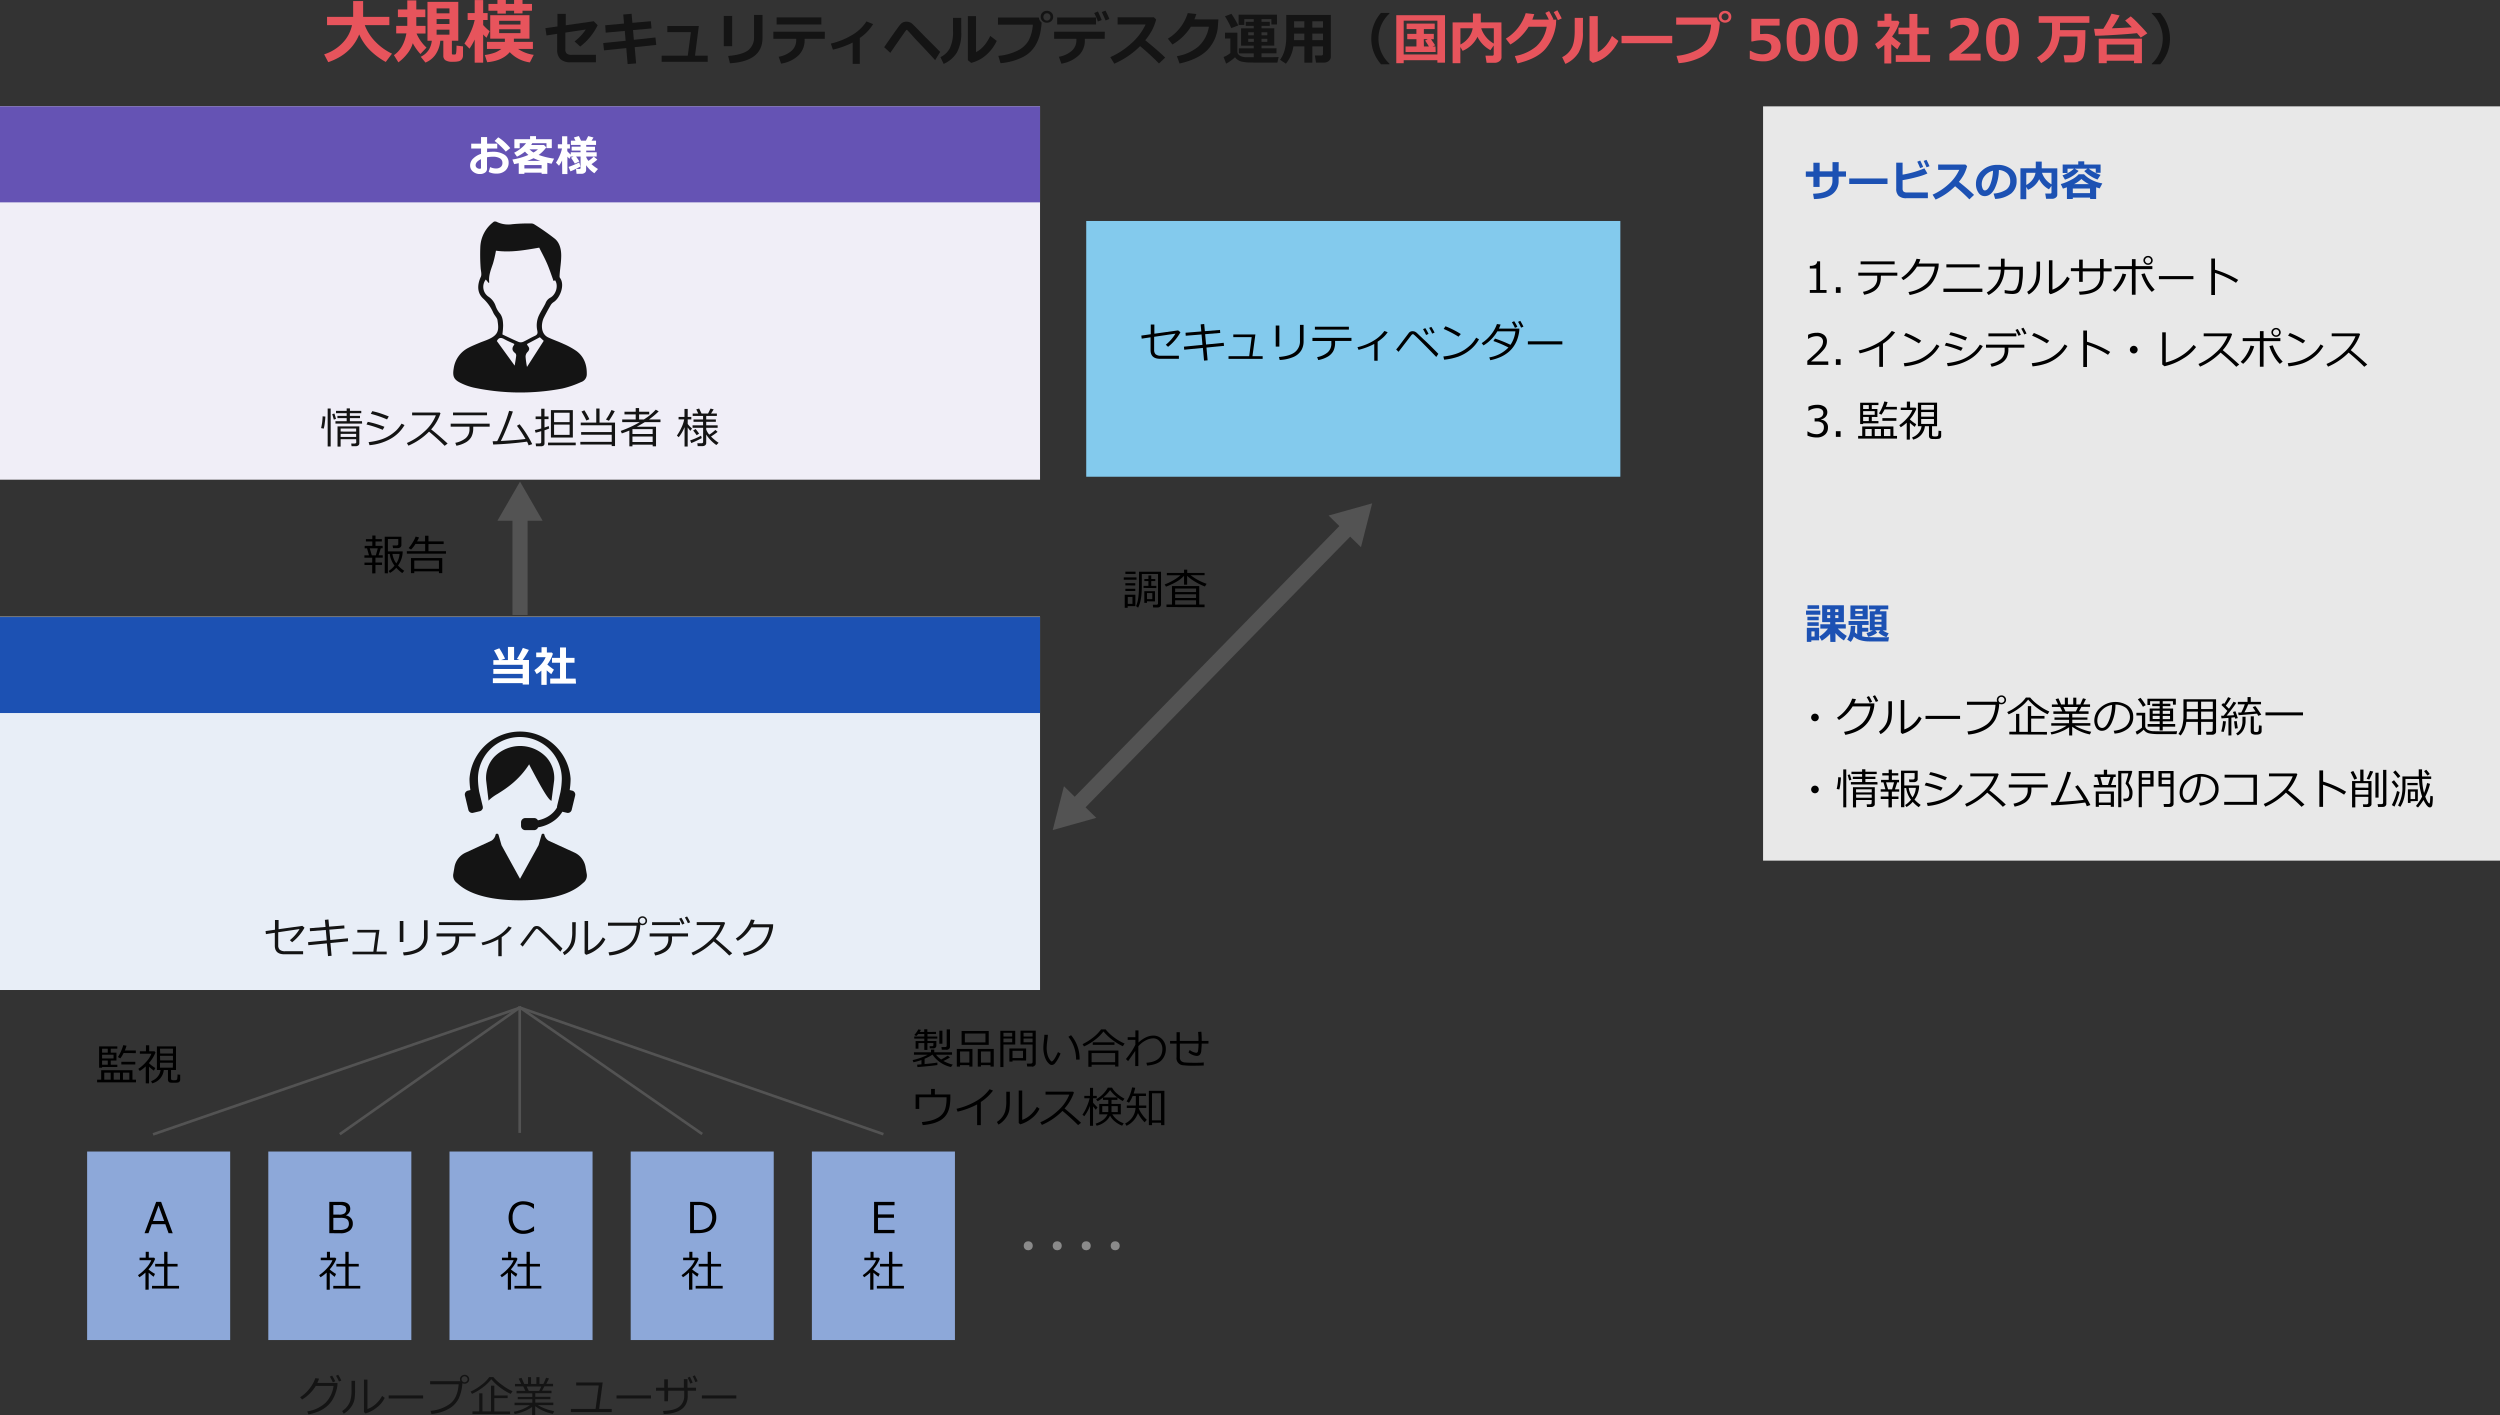<svg xmlns="http://www.w3.org/2000/svg" viewBox="0 0 937.47 530.64"><rect x="0" y="0" width="937.47" height="530.64" fill="#333333" stroke="none"/><defs><style>.cls-1{fill:#e8eef7;}.cls-2{fill:#f0eef7;}.cls-3{fill:#1c51b3;}.cls-4{fill:#fff;}.cls-5{fill:#6553b4;}.cls-6{fill:#141414;}.cls-7{fill:#8da8d9;}.cls-8{fill:#8a8a8a;}.cls-12,.cls-9{fill:none;stroke:#535353;stroke-miterlimit:10;}.cls-9{stroke-width:5.67px;}.cls-10{fill:#535353;}.cls-11{fill:#83caed;}.cls-13{fill:#e7545c;}.cls-14{fill:#e8e8e8;}</style></defs><g id="layout"><rect class="cls-1" y="231.24" width="390" height="140"/><rect class="cls-2" y="39.88" width="390" height="140"/><rect class="cls-3" y="231.38" width="390" height="36"/><path class="cls-4" d="M196,256.48H184.82v-1.82H196V253h-11v-1.82h11v-1.57H185v-1.77h2.16a34.74,34.74,0,0,0-1.92-3.66l2-.77a31.67,31.67,0,0,1,2.15,3.88l-1.51.55h2.59V242.9h2.31v4.91h2.11l-1.06-.4a30.54,30.54,0,0,0,2.23-4.15l2.26.76a34.86,34.86,0,0,1-2.33,3.79h2.37V257H196Z" transform="translate(0 -0.31)"/><path class="cls-4" d="M205,257.12h-2V251.8a12.52,12.52,0,0,1-1.76,1.27l-.86-1.47a12.43,12.43,0,0,0,2.55-2.21,10.08,10.08,0,0,0,1.69-2.65h-3.55V245h2v-2h2v2h1.84l.42.43a12.62,12.62,0,0,1-2.1,4.06,29.11,29.11,0,0,0,2.49,1.94l-1,1.68q-.94-.74-1.71-1.44Zm11-.46h-9.68v-1.91H210v-5.93H207V247H210v-3.89h2.24V247h3.2v1.84h-3.2v5.93h3.62Z" transform="translate(0 -0.31)"/><rect class="cls-5" y="39.88" width="390" height="36"/><path class="cls-4" d="M183.26,64.78l.53-1.82a5.11,5.11,0,0,0,2.15.53,2.76,2.76,0,0,0,1.8-.54,1.86,1.86,0,0,0,.66-1.52,1.93,1.93,0,0,0-.94-1.75,4.9,4.9,0,0,0-2.63-.6,12.56,12.56,0,0,0-2.21.21V63.6a1.65,1.65,0,0,1-.75,1.44,3.22,3.22,0,0,1-1.89.53,3.92,3.92,0,0,1-2.61-.9,2.88,2.88,0,0,1-1.08-2.32,3.59,3.59,0,0,1,1.09-2.54,7.58,7.58,0,0,1,3-1.81V56h-3.68V54.19h3.68V51.71h2.27v2.48h3.81V56h-3.81v1.39a13.26,13.26,0,0,1,2.18-.17,7.68,7.68,0,0,1,4.26,1.06,3.41,3.41,0,0,1,1.64,3,3.87,3.87,0,0,1-1.23,3,4.66,4.66,0,0,1-3.28,1.12A5.92,5.92,0,0,1,183.26,64.78ZM180.35,60c-1.34.64-2,1.41-2,2.3a1.16,1.16,0,0,0,.47.93,1.68,1.68,0,0,0,1.09.38.4.4,0,0,0,.46-.45Zm11-4.16-1.68,1.32a24.37,24.37,0,0,0-2-2.09,21.74,21.74,0,0,0-2.21-1.9l1.37-1.37a15.1,15.1,0,0,1,2.34,1.78A21.8,21.8,0,0,1,191.33,55.83Z" transform="translate(0 -0.31)"/><path class="cls-4" d="M203.1,65.05h-6.46v.45h-2.12v-4l-1.72.36-.65-1.73a24.83,24.83,0,0,0,6-1.73,10.2,10.2,0,0,1-1.29-1.24,14.51,14.51,0,0,1-3,1.9l-1.06-1.48A13.59,13.59,0,0,0,195.27,56a11.38,11.38,0,0,0,2-2h-2.39V55.9h-2V52.51h5.89V51.37H201v1.14h5.92v3.35h-2V54h-5.32q-.25.43-.42.69h4.81l.86.88A12.36,12.36,0,0,1,202,58.41a26.44,26.44,0,0,0,5.77,1.38l-.93,1.92-1.6-.35v4.16H203.1Zm-6.46-1.56h6.46V62.21h-6.46Zm1-2.85h5a19.17,19.17,0,0,1-2.56-1A18.69,18.69,0,0,1,197.66,60.64Zm2.39-3.14a8.92,8.92,0,0,0,1.71-1.2h-3.2A9.31,9.31,0,0,0,200.05,57.5Z" transform="translate(0 -0.31)"/><path class="cls-4" d="M210.77,60.47a14.77,14.77,0,0,1-1.15,2l-1.14-1.18a14.37,14.37,0,0,0,1.39-2.6,12.42,12.42,0,0,0,.87-2.71h-1.56V54.4h1.59v-3h1.95v3h1V56h-1v1a10.61,10.61,0,0,0,1.31,1.3V57.4h3.67v-.61h-3.33V55.32h3.33v-.67h-3.62v-1.6h1.7l-.58-1.19,1.87-.54.82,1.73h1.82l.85-1.71,2,.53-.74,1.18h1.69v1.6h-3.68v.67h3.29v1.47h-3.29v.61h3.92V59h-3.92v.27a6.22,6.22,0,0,0,.82,1.37,13.2,13.2,0,0,0,2-1.6L224,60.16a22,22,0,0,1-2.21,1.7,15.72,15.72,0,0,0,2.45,1.82l-1.37,1.6a11.72,11.72,0,0,1-3.08-3v1.82a1.25,1.25,0,0,1-.5,1,2,2,0,0,1-1.25.39h-1.84L216,63.65h1.31a.35.35,0,0,0,.4-.39V59H216a21.21,21.21,0,0,1,1.26,1.86l-1.7.8c-.38-.62-.85-1.36-1.42-2.2l.94-.46h-1v-.18l-.51,1a5.3,5.3,0,0,1-.8-.79v6.55h-1.95Zm6.89,2.27a34.28,34.28,0,0,1-3.74,1.83l-.72-1.66a33.72,33.72,0,0,0,4-1.69Z" transform="translate(0 -0.31)"/><path class="cls-6" d="M186,83.38a10,10,0,0,0,6.12,1,64.17,64.17,0,0,1,7.08-.27,2.14,2.14,0,0,1,1.18.34,88.87,88.87,0,0,1,7.69,5.39c1.82,1.53,2.37,3.94,2.38,6.26s-.39,4.63-.58,7c0,.47-.13,1.09.11,1.4,2,2.66,0,7.66-2.47,9.16a3.68,3.68,0,0,0-1.16,1.34q-1.26,2.16-2.38,4.38c-1,2-1.45,6,1.6,7.46,1.88.88,3.86,1.55,5.74,2.43a28.24,28.24,0,0,1,4.8,2.63c3,2.2,4.05,5.38,3.92,9a3.07,3.07,0,0,1-2.16,2.69,36,36,0,0,1-7,2.41,84.21,84.21,0,0,1-33.25-.34,21.9,21.9,0,0,1-4.7-1.66c-2.74-1.29-3.29-2.53-2.79-5.51a10.24,10.24,0,0,1,5.5-7.75c1.39-.74,2.87-1.32,4.32-1.94,1-.41,2-.73,2.91-1.13,4.45-1.85,4.2-3.9,3.66-7.46a3,3,0,0,0-.52-1c-.33-.53-.73-1-1-1.58a16.08,16.08,0,0,0-3.62-5.19c-2.51-2.17-2.51-5.22-1.08-8.32.43-.92,0-2.25-.07-3.39a70.37,70.37,0,0,1-.11-7.95,12.38,12.38,0,0,1,5.18-9.41Zm16.18,9.8c-5.2.89-10.67,1.91-16.2,1.14a48,48,0,0,1-1.1,4.77c-.78,2.32-1.75,4.59-1.42,7.13,0,0-.1.1-.21.21l-1.08-1.3a4.46,4.46,0,0,0,1.07,6.48,6.63,6.63,0,0,1,2.64,3.51,8.56,8.56,0,0,0,1.31,2.4c1.28,1.39,1.42,3.07,1.48,4.76a26.55,26.55,0,0,1-.28,3.38,1,1,0,0,0,.23.18c2,.92,3.9,1.88,5.89,2.71a2.35,2.35,0,0,0,1.69-.07c1.47-.67,2.86-1.54,4.34-2.2,1-.45,1.15-1,.94-2a9,9,0,0,1,.62-5.72c.75-1.57,1.73-3,2.49-4.58a3.78,3.78,0,0,1,1.69-2c2.27-1.18,3.2-4.63,1.86-6.57l-.56.27c-.8-2.18-1.5-4.36-2.4-6.45S203.28,95.34,202.2,93.18ZM193,137.42c.23-1.47.44-2.56.56-3.66a1.26,1.26,0,0,0-.33-1c-1.35-1-1.32-2-.39-3.2,0,0,0-.16-.06-.32-1.19-.56-2.47-1.07-3.66-1.74s-2.07-.72-2.8.7Zm4.64.45,6.25-9.75-1.45-1.35-4.84,2.56a3.93,3.93,0,0,0,.33.68c.8.91.6,1.62-.24,2.43a2.48,2.48,0,0,0-.6,1.72A33.14,33.14,0,0,0,197.61,137.87Z" transform="translate(0 -0.31)"/><path class="cls-6" d="M122,156.51c0,.66-.09,1.47-.21,2.42a13.74,13.74,0,0,1-.39,2.11l-1-.2a19.92,19.92,0,0,0,.57-4.41Zm2,11.22h-1.13V153.51H124ZM126,157.4l-.83.25-.59-2.07.84-.19Zm9.79,1.75h-10v-.9H130v-1.14h-3.47v-.86H130v-1h-4v-.86h4v-.94h1.22v.94h4.25v.86H131.2v1H135v.86H131.2v1.14h4.54ZM133.55,165h-5.82v2.78h-1.16v-7.58h8.18v6.4a.89.89,0,0,1-.39.73,1.37,1.37,0,0,1-.84.3h-1.69l-.13-1H133a.64.64,0,0,0,.42-.15.4.4,0,0,0,.18-.32Zm0-2.84V161h-5.82v1.14Zm-5.82,2h5.82V163h-5.82Z" transform="translate(0 -0.31)"/><path class="cls-6" d="M144.16,160.36l-.64,1.13a41.11,41.11,0,0,0-6.09-2l.48-1A37.35,37.35,0,0,1,144.16,160.36Zm7.53-.66a13.89,13.89,0,0,1-5.24,5.16,19.35,19.35,0,0,1-7.9,2.39l-.32-1.15a23.61,23.61,0,0,0,4.72-1,14.49,14.49,0,0,0,3.46-1.66,17.25,17.25,0,0,0,2.28-1.82,13.89,13.89,0,0,0,1.88-2.45Zm-5.9-3.22-.66,1.11a41.05,41.05,0,0,0-6.07-2.1l.53-1a27.8,27.8,0,0,1,2.93.78C143.74,155.69,144.83,156.08,145.79,156.48Z" transform="translate(0 -0.31)"/><path class="cls-6" d="M167.85,166.63l-1.11.86c-1.42-1.47-3.38-3.25-5.85-5.33a24.36,24.36,0,0,1-7.73,5.27l-.59-1a22.35,22.35,0,0,0,6.41-4.16,15.86,15.86,0,0,0,4.47-6.22h-8.91V155h10.32l.32.28a17.22,17.22,0,0,1-3.51,6.05C163.27,162.55,165.33,164.32,167.85,166.63Z" transform="translate(0 -0.31)"/><path class="cls-6" d="M177.45,160.83a6.78,6.78,0,0,1-.65,3.21,5.46,5.46,0,0,1-2.06,2.11,11.29,11.29,0,0,1-3.59,1.31l-.42-1.1a8.92,8.92,0,0,0,3.89-1.73,4.33,4.33,0,0,0,1.43-3.51v-.81H169v-1.14h14.62v1.14h-6.14Zm5.18-4.79H169.88V155h12.75Z" transform="translate(0 -0.31)"/><path class="cls-6" d="M197.63,165.92A124.07,124.07,0,0,1,184.94,167l-.2-1.23c.46,0,1,0,1.71-.05q1.06-2.05,2.46-5.56a60.37,60.37,0,0,0,2-5.8l1.41.26c-.59,1.77-1.31,3.72-2.18,5.86s-1.64,3.87-2.33,5.19c4.54-.25,7.62-.51,9.25-.76a41.67,41.67,0,0,0-3.22-4.93l1-.58a40.42,40.42,0,0,1,4.74,7.46l-1.38.46C198.08,166.84,197.86,166.37,197.63,165.92Z" transform="translate(0 -0.31)"/><path class="cls-6" d="M202.81,167.66H201l-.14-1.06h1.47c.41,0,.62-.19.62-.56V162c-.86.25-1.57.45-2.1.57l-.28-1c.48-.08,1.28-.27,2.38-.58v-3.5h-2.1v-1h2.1v-2.92h1.23v2.92h1.51v1h-1.51v3.13c.64-.21,1.17-.38,1.59-.54l.16.91a14.75,14.75,0,0,1-1.75.67v5a.91.91,0,0,1-.41.78A1.56,1.56,0,0,1,202.81,167.66Zm2.7-.37v-1h10.38v1Zm1.08-2.91V154.1h8.22v10.28Zm1.18-5.77h5.83v-3.53h-5.83Zm5.83.91h-5.83v3.87h5.83Z" transform="translate(0 -0.31)"/><path class="cls-6" d="M217.62,167v-1h11.77v-2.67H217.92v-1h11.47v-2.54H217.77v-1h5.82v-5.28h1.23v5.28h5.81v8.78h-1.24V167Zm2.25-9a27.39,27.39,0,0,0-1.82-3.36l1.09-.47a32,32,0,0,1,1.88,3.34Zm8.43.07-1.08-.44a19.09,19.09,0,0,0,2.06-3.57l1.25.43A32.89,32.89,0,0,1,228.3,158.15Z" transform="translate(0 -0.31)"/><path class="cls-6" d="M244.74,167.06h-7.58v.62H236v-5.93q-1.22.54-2.82,1.08l-.42-.94a40.29,40.29,0,0,0,7.13-3.28h-6.57v-1h5.06v-1.9h-4.21v-1h4.21v-1.37h1.27v1.37h3.8v1h-3.8v1.9h1.78a20.72,20.72,0,0,0,4.47-3.67l1.1.62a28.89,28.89,0,0,1-3.47,2.92l-.18.13h4.32v1h-5.89c-1.11.68-2.11,1.25-3,1.72H246v7.35h-1.24Zm0-4v-1.82h-7.58v1.82Zm-7.58,3h7.58V164h-7.58Z" transform="translate(0 -0.31)"/><path class="cls-6" d="M254.51,164.25l-.68-.6a17.61,17.61,0,0,0,1.73-3.06,12.21,12.21,0,0,0,1-3h-2.1v-.94h2.21v-3h1.21v3h1.36v.94h-1.36v1.7a9.36,9.36,0,0,0,1.63,1.71l-.64.87a10.55,10.55,0,0,1-1-1.29v7.17H256.7v-7.26A14.53,14.53,0,0,1,254.51,164.25Zm4.72,2.21-.44-1a25.47,25.47,0,0,0,4.1-1.78l.26.91A35.73,35.73,0,0,1,259.23,166.46Zm4.23,1.14h-1.83l-.15-1.06H263c.44,0,.66-.19.66-.56v-5.26H259.7v-.91h3.94v-1.32h-3.58v-.88h3.58v-1.32h-3.89v-.9h2.1l-.76-1.57,1.08-.32.92,1.89h2.42l.94-1.88,1.17.31-1,1.57h2.2v.9h-4v1.32h3.62v.88h-3.62v1.32h4.29v.91h-4.29v.67a6.57,6.57,0,0,0,1.14,1.9,13.66,13.66,0,0,0,2.3-1.76l.82.73a28.14,28.14,0,0,1-2.46,1.74,17.25,17.25,0,0,0,2.85,2.36l-.85.83a13.88,13.88,0,0,1-3.8-3.92v3.23a1,1,0,0,1-.4.78A1.53,1.53,0,0,1,263.46,167.6Zm-2.23-4.1c-.25-.39-.68-1-1.3-1.76l.91-.56a19.59,19.59,0,0,1,1.32,1.75Z" transform="translate(0 -0.31)"/><path class="cls-6" d="M175.63,304a1.5,1.5,0,0,0,1.46,1.15,1.48,1.48,0,0,0,.35-.05l2.52-.6a1.49,1.49,0,0,0,1-.93h.11l-.05-.18a1.5,1.5,0,0,0,0-.7l-1.31-5.45a30.18,30.18,0,0,1-.48-4.84,15.72,15.72,0,0,1,31.44,0,29.54,29.54,0,0,1-.5,4.9l-1.29,5.39a2,2,0,0,0,0,.24l0,.12s-1.76,3.81-7.17,4.87a1.61,1.61,0,0,0-1.42-.85H197a1.62,1.62,0,0,0-1.62,1.62V310a1.61,1.61,0,0,0,1.62,1.61h3.26a1.61,1.61,0,0,0,1.51-1.06,14,14,0,0,0,6.66-3,11.49,11.49,0,0,0,2.45-2.85l1.69.4a1.48,1.48,0,0,0,.35.05,1.5,1.5,0,0,0,1.46-1.16l1.3-5.39a1.52,1.52,0,0,0-1.11-1.81l-.94-.22a29.42,29.42,0,0,0,.34-4.17,19,19,0,0,0-37.92,0,31,31,0,0,0,.34,4.17l-.94.22a1.52,1.52,0,0,0-1.11,1.81Z" transform="translate(0 -0.31)"/><path class="cls-6" d="M199.59,289.2c2.34,4.38,5.53,10.39,6.93,11.26l.27.17,1-7.58a11.6,11.6,0,0,0-3-8.88,13.57,13.57,0,0,0-19.48,0,11.6,11.6,0,0,0-3,8.88l.89,7.51.29-.33a17.22,17.22,0,0,1,3.1-2.23c3.21-2,8-5.08,11.84-11.09C198.71,287.55,199.13,288.34,199.59,289.2Z" transform="translate(0 -0.31)"/><path class="cls-6" d="M220,327.91l-.46-2.65a7.29,7.29,0,0,0-4.24-5.3l-9.64-4.42a3.62,3.62,0,0,1-1.55-2.35.61.61,0,0,0-.55-.25h0a.56.56,0,0,0-.48.4l-1.11,3.9L195,329.85l-6.93-12.57-1.13-3.94a.61.61,0,0,0-.57-.41.6.6,0,0,0-.52.33,3.47,3.47,0,0,1-1.52,2.28L174.69,320a7.29,7.29,0,0,0-4.24,5.3l-.46,2.65a3.42,3.42,0,0,0,1.06,3.22c.12.09.26.22.45.38,1.77,1.58,7.17,6.37,23.5,6.37s21.73-4.79,23.5-6.37c.19-.16.33-.29.45-.38A3.42,3.42,0,0,0,220,327.91Z" transform="translate(0 -0.31)"/><path class="cls-6" d="M114.19,348.18a18,18,0,0,1-4.64,5.46l-.85-.78a15.89,15.89,0,0,0,3.63-4.16l-8,1.19v4.9a2.22,2.22,0,0,0,.56,1.65A3,3,0,0,0,107,357h6.66v1.16h-7c-2.41,0-3.61-1.09-3.61-3.25v-4.81l-3.33.5-.14-1.15,3.53-.5V345.3h1.36v3.45l8.91-1.25Z" transform="translate(0 -0.31)"/><path class="cls-6" d="M130.51,353.3l-6.6.64.43,4.77-1.34.13-.43-4.77-6.95.68-.1-1.14,7-.68-.35-3.9-5.93.48-.07-1.13,5.9-.48-.24-2.65,1.33-.15.25,2.69,5.69-.46.07,1.13-5.66.46.35,3.88,6.61-.65Z" transform="translate(0 -0.31)"/><path class="cls-6" d="M145,358.17h-12.8v-1H140l.95-7.17H134v-1h8.29l-1.1,8.16H145Z" transform="translate(0 -0.31)"/><path class="cls-6" d="M151.27,353.56h-1.36v-7.89h1.36Zm9.09-1.92a6.52,6.52,0,0,1-.87,3.33,6.3,6.3,0,0,1-2.87,2.45,14.56,14.56,0,0,1-5.21,1.16l-.3-1.13q4.13-.33,6-1.82a5.18,5.18,0,0,0,1.88-4.3V345.4h1.36Z" transform="translate(0 -0.31)"/><path class="cls-6" d="M172.17,352a7,7,0,0,1-.65,3.21,5.44,5.44,0,0,1-2.06,2.1,10.82,10.82,0,0,1-3.59,1.31l-.42-1.1a8.81,8.81,0,0,0,3.89-1.73,4.33,4.33,0,0,0,1.43-3.5v-.82h-7.08v-1.14h14.62v1.14h-6.14Zm5.18-4.8H164.6v-1.08h12.75Z" transform="translate(0 -0.31)"/><path class="cls-6" d="M188.13,358.87h-1.27v-6.31a25.46,25.46,0,0,1-5.89,2.22l-.4-1a20.18,20.18,0,0,0,6.24-2.55,13,13,0,0,0,3.85-3.53l1.24.46a11.32,11.32,0,0,1-1.9,2.15,20.61,20.61,0,0,1-1.87,1.42Z" transform="translate(0 -0.31)"/><path class="cls-6" d="M210.91,356l-.79,1.17q-2.18-2.29-4.57-4.69c-1.6-1.6-2.66-2.63-3.16-3.09a7.93,7.93,0,0,0-.86-.73.41.41,0,0,0-.19-.05.59.59,0,0,0-.37.17c-.13.12-.85,1-2.15,2.75L196,355.28l-.9-.87q.55-.63,1.44-1.8l3.35-4.47a1.6,1.6,0,0,1,.58-.43,2,2,0,0,1,.79-.15,2.3,2.3,0,0,1,.86.16,2.85,2.85,0,0,1,.9.62l2.25,2.12C206.43,351.57,208.31,353.43,210.91,356Z" transform="translate(0 -0.31)"/><path class="cls-6" d="M215.87,349.72a22.16,22.16,0,0,1-.17,3A7.19,7.19,0,0,1,215,355a8.83,8.83,0,0,1-1.47,2,7.38,7.38,0,0,1-1.9,1.46l-.57-1a7.62,7.62,0,0,0,1.8-1.59,6.9,6.9,0,0,0,1.27-2.33,13.91,13.91,0,0,0,.45-4.12v-3.29h1.33ZM227,352.5a9.82,9.82,0,0,1-3.09,3.72,12.35,12.35,0,0,1-4.12,2.14l-.57-.53V345.67h1.31v11a8.74,8.74,0,0,0,2.8-1.59,11.16,11.16,0,0,0,2.7-3.29Z" transform="translate(0 -0.31)"/><path class="cls-6" d="M240.11,347.06a16,16,0,0,1-1.42,5.82,9.27,9.27,0,0,1-3.74,3.8,15.76,15.76,0,0,1-6.44,1.92l-.32-1.18a14.47,14.47,0,0,0,7.13-2.55q3.06-2.16,3.39-7.42H228v-1.16h11.35a1.65,1.65,0,0,1,.34-1.89,1.78,1.78,0,0,1,1.25-.49,1.66,1.66,0,0,1,1.2.48,1.64,1.64,0,0,1,.51,1.2,1.54,1.54,0,0,1-.5,1.17,1.72,1.72,0,0,1-1.21.49A1.79,1.79,0,0,1,240.11,347.06Zm.81-.36a1.12,1.12,0,0,0,.79-.32,1,1,0,0,0,.34-.78,1.12,1.12,0,0,0-.33-.81,1.12,1.12,0,0,0-1.59,0,1.1,1.1,0,0,0,0,1.57A1,1,0,0,0,240.92,346.7Z" transform="translate(0 -0.31)"/><path class="cls-6" d="M252,352a6.92,6.92,0,0,1-.65,3.22,5.42,5.42,0,0,1-2.06,2.09,11.35,11.35,0,0,1-3.6,1.31l-.41-1.1a8.81,8.81,0,0,0,3.89-1.73,4.3,4.3,0,0,0,1.44-3.5v-.82h-7v-1.14H258v1.14h-6Zm3-4.8H244.52v-1.08H255Zm1.69-.58-.89.4a18.28,18.28,0,0,0-1.14-2.19l.85-.38A15.94,15.94,0,0,1,256.66,346.61Zm2.14-.47-.89.36a14.54,14.54,0,0,0-1.12-2.16l.82-.38A18,18,0,0,1,258.8,346.14Z" transform="translate(0 -0.31)"/><path class="cls-6" d="M274.57,357.78l-1.11.86c-1.43-1.46-3.38-3.24-5.85-5.32a24.32,24.32,0,0,1-7.73,5.26l-.59-1a22.7,22.7,0,0,0,6.41-4.16,15.93,15.93,0,0,0,4.47-6.22h-8.91v-1.09h10.32l.32.29a17.31,17.31,0,0,1-3.51,6C270,353.7,272,355.48,274.57,357.78Z" transform="translate(0 -0.31)"/><path class="cls-6" d="M283,345.3a10.56,10.56,0,0,1-.65,1.6h7.58l-.06,1.09a11.08,11.08,0,0,1-.4,1.82,14.94,14.94,0,0,1-.6,1.74,13,13,0,0,1-.93,1.81,9.73,9.73,0,0,1-1.4,1.77,10.79,10.79,0,0,1-1.9,1.51,13.64,13.64,0,0,1-2.51,1.22,19.15,19.15,0,0,1-3.1.85l-.46-1.12a12.89,12.89,0,0,0,6.86-3.23,10.92,10.92,0,0,0,3-6.32h-6.66a14.82,14.82,0,0,1-2.28,2.87,13.75,13.75,0,0,1-2.85,2.22l-.73-.87a13.65,13.65,0,0,0,3.61-3.35,12.59,12.59,0,0,0,2.08-3.8Z" transform="translate(0 -0.31)"/><rect class="cls-7" x="32.67" y="431.81" width="53.64" height="70.69"/><path d="M63.21,462.74,62,459.38H56.89l-1.21,3.36H54.2L58.56,451h1.86l4.35,11.77Zm-1.65-4.57-2.11-5.8-2.11,5.8Z" transform="translate(0 -0.31)"/><path d="M54.54,483.94v-6.43a14.57,14.57,0,0,1-2.28,1.76l-.52-.78a16.8,16.8,0,0,0,3.07-2.7,9.63,9.63,0,0,0,1.92-2.92H52.34v-.94h2.3v-2.21H55.8v2.21h2l.37.42a12.64,12.64,0,0,1-2.46,3.93v.06A14.54,14.54,0,0,0,58.12,478l-.51,1.08a19.92,19.92,0,0,1-1.86-1.53v6.36ZM57,483.5v-1h4.53v-7.25H58.18v-1h3.38v-4.53H62.8v4.53h3.79v1H62.8v7.25h4.34v1Z" transform="translate(0 -0.31)"/><rect class="cls-7" x="100.61" y="431.81" width="53.64" height="70.69"/><path d="M123.49,462.74V451H127c.53,0,1,0,1.36,0a5.45,5.45,0,0,1,1.15.2,2.93,2.93,0,0,1,1,.52,2.21,2.21,0,0,1,.62.82,2.59,2.59,0,0,1,.21,1.07,2.65,2.65,0,0,1-1.58,2.41v.06a3.24,3.24,0,0,1,1.87,1.05,3,3,0,0,1,.67,2,3.21,3.21,0,0,1-1.21,2.65,5.34,5.34,0,0,1-3.44,1ZM125,452.2v3.58h2.1a3.45,3.45,0,0,0,2.13-.49,1.82,1.82,0,0,0,.61-1.51,1.47,1.47,0,0,0-.48-1.15,4.36,4.36,0,0,0-2.44-.43Zm0,4.79v4.52h2.11a4.9,4.9,0,0,0,3-.62,2.11,2.11,0,0,0,.72-1.68,2.47,2.47,0,0,0-.26-1.17,1.81,1.81,0,0,0-.84-.77,5.61,5.61,0,0,0-2.2-.28Z" transform="translate(0 -0.31)"/><path d="M122.49,483.94v-6.43a14.18,14.18,0,0,1-2.29,1.76l-.52-.78a16.48,16.48,0,0,0,3.07-2.7,9.45,9.45,0,0,0,1.92-2.92h-4.39v-.94h2.31v-2.21h1.15v2.21h2l.38.42a13,13,0,0,1-2.46,3.93v.06a14.87,14.87,0,0,0,2.36,1.69l-.5,1.08a19.92,19.92,0,0,1-1.86-1.53v6.36Zm2.48-.44v-1h4.53v-7.25h-3.37v-1h3.37v-4.53h1.24v4.53h3.79v1h-3.79v7.25h4.35v1Z" transform="translate(0 -0.31)"/><rect class="cls-7" x="168.56" y="431.81" width="53.64" height="70.69"/><path d="M196.36,463a5.42,5.42,0,0,1-4.14-1.59,7.46,7.46,0,0,1,0-9,5.37,5.37,0,0,1,4.13-1.63,8.46,8.46,0,0,1,3.89,1.05v1.72h-.11a6,6,0,0,0-3.88-1.54,3.63,3.63,0,0,0-2.94,1.29,5.38,5.38,0,0,0-1.09,3.59,5.3,5.3,0,0,0,1.11,3.57,3.68,3.68,0,0,0,2.94,1.28,5.68,5.68,0,0,0,1.89-.32,6.51,6.51,0,0,0,2-1.23h.11v1.71a12.13,12.13,0,0,1-2.34.9A7.29,7.29,0,0,1,196.36,463Z" transform="translate(0 -0.31)"/><path d="M190.43,483.94v-6.43a14.57,14.57,0,0,1-2.28,1.76l-.52-.78a16.48,16.48,0,0,0,3.07-2.7,9.45,9.45,0,0,0,1.92-2.92h-4.39v-.94h2.3v-2.21h1.16v2.21h2l.37.42a12.64,12.64,0,0,1-2.46,3.93v.06A14.54,14.54,0,0,0,194,478l-.51,1.08a19.92,19.92,0,0,1-1.86-1.53v6.36Zm2.49-.44v-1h4.53v-7.25h-3.38v-1h3.38v-4.53h1.24v4.53h3.79v1h-3.79v7.25H203v1Z" transform="translate(0 -0.31)"/><rect class="cls-7" x="236.5" y="431.81" width="53.64" height="70.69"/><path d="M258.78,462.74V451h2.84a9.63,9.63,0,0,1,3.9.65,5,5,0,0,1,2.25,2,6.11,6.11,0,0,1,.82,3.27A6,6,0,0,1,267,461c-1,1.16-2.83,1.73-5.38,1.73Zm1.45-10.54v9.31h1.52a5.78,5.78,0,0,0,4.05-1.18,5.3,5.3,0,0,0,0-6.9,5.68,5.68,0,0,0-4-1.23Z" transform="translate(0 -0.31)"/><path d="M258.38,483.94v-6.43a14.57,14.57,0,0,1-2.28,1.76l-.53-.78a16.17,16.17,0,0,0,3.07-2.7,9.69,9.69,0,0,0,1.93-2.92h-4.4v-.94h2.31v-2.21h1.16v2.21h2l.38.42a13,13,0,0,1-2.46,3.93v.06A14.54,14.54,0,0,0,262,478l-.51,1.08a19.92,19.92,0,0,1-1.86-1.53v6.36Zm2.48-.44v-1h4.53v-7.25H262v-1h3.37v-4.53h1.25v4.53h3.78v1h-3.78v7.25H271v1Z" transform="translate(0 -0.31)"/><rect class="cls-7" x="304.45" y="431.81" width="53.64" height="70.69"/><path d="M335.44,462.74h-7.67V451h7.67v1.27h-6.21v3.43h6v1.26h-6v4.55h6.21Z" transform="translate(0 -0.31)"/><path d="M326.32,483.94v-6.43a14.57,14.57,0,0,1-2.28,1.76l-.52-.78a16.48,16.48,0,0,0,3.07-2.7,9.45,9.45,0,0,0,1.92-2.92h-4.39v-.94h2.3v-2.21h1.16v2.21h2l.37.42a12.64,12.64,0,0,1-2.46,3.93v.06A14.54,14.54,0,0,0,329.9,478l-.51,1.08a19.92,19.92,0,0,1-1.86-1.53v6.36Zm2.49-.44v-1h4.53v-7.25H330v-1h3.38v-4.53h1.24v4.53h3.79v1h-3.79v7.25h4.34v1Z" transform="translate(0 -0.31)"/><circle class="cls-8" cx="385.58" cy="467.15" r="1.69"/><circle class="cls-8" cx="396.45" cy="467.15" r="1.69"/><circle class="cls-8" cx="407.32" cy="467.15" r="1.69"/><circle class="cls-8" cx="418.19" cy="467.15" r="1.69"/><line class="cls-9" x1="195" y1="230.63" x2="195" y2="192.8"/><polygon class="cls-10" points="203.48 195.28 195 180.6 186.52 195.28 203.48 195.28"/><path d="M139.57,215.33v-3.14h-2.9v-.91h2.9v-1.83h-2.92v-.89h1.71l-.72-2.62h-.89V205h2.86v-1.65h-2.4v-.88h2.4v-1.34h1.2v1.34h2.38v.88h-2.38V205h2.68v.91h-.69l-.84,2.62h1.57v.89h-2.74v1.83h2.47v.91h-2.47v3.14Zm-.15-6.77h1.51l.73-2.62h-3Zm4.85,6.72V201.57h6.25v3.2a1,1,0,0,1-.41.78,1.48,1.48,0,0,1-.94.31h-1.78l-.17-1h1.42c.47,0,.71-.19.71-.57v-1.87h-3.89v4.66H151a9,9,0,0,1-1.75,5.28,12.25,12.25,0,0,0,2.34,2l-.75.85a12.82,12.82,0,0,1-2.24-2,9,9,0,0,1-2.35,1.93l-.52-.73a8.51,8.51,0,0,0,2.22-2l0,0a8.54,8.54,0,0,1-1.1-1.86,8.65,8.65,0,0,1-.7-2.51h-.7v7.26Zm4.34-3.71a7.27,7.27,0,0,0,1.22-3.55h-2.67A7.56,7.56,0,0,0,148.61,211.57Z" transform="translate(0 -0.31)"/><path d="M155.79,204.29a11.28,11.28,0,0,1-1.65,2.1l-.9-.56a15,15,0,0,0,1.49-2.07,12.06,12.06,0,0,0,1.13-2.24l1.28.33a13.79,13.79,0,0,1-.75,1.48h3V201.2h1.28v2.13h5.7v1h-5.7V207h6.57v.93H152.56V207h6.87v-2.71Zm8.81,10.27h-9.25v.68h-1.24v-5.67h11.73v5.67H164.6Zm-9.25-.95h9.25v-3.1h-9.25Z" transform="translate(0 -0.31)"/><path d="M421.4,217.71v-.88h4.78v.88Zm1.47,9.9v.61h-1.11v-4.9h4v4.29ZM422,215.54v-.85h3.82v.85Zm0,4.29V219h3.71v.85Zm0,2.1v-.84h3.71v.84Zm2.66,2.23h-1.76v2.59h1.76Zm9.4,3.93h-1.65l-.12-1h1.26q.69,0,.69-.54v-11h-6.07V220c0,3.79-.47,6.52-1.41,8.17l-.76-.58c.74-1.48,1.11-4.07,1.11-7.75v-5.14h8.26V227a1,1,0,0,1-.36.81A1.44,1.44,0,0,1,434,228.09Zm-5.25-7.31V220h1.83V218.2h-1.52v-.78h1.52V216.1h1.07v1.32h1.51v.78h-1.51V220h1.9v.83Zm1.29,5v.61h-1V222h4v3.83Zm0-.8h2v-2.28h-2Z" transform="translate(0 -0.31)"/><path d="M437.23,220.3l-.5-.83a21.51,21.51,0,0,0,3.18-1.51,16,16,0,0,0,2.75-1.92h-5.11v-.89H444v-1.22h1.2v1.22h6.51V216h-5.25a21,21,0,0,0,6,3.23l-.63,1a20.92,20.92,0,0,1-3.67-1.78,16.72,16.72,0,0,1-3-2.21v3.31H444v-3.32a16.13,16.13,0,0,1-1.5,1.37,16.56,16.56,0,0,1-2.2,1.33A26.39,26.39,0,0,1,437.23,220.3Zm.18,7.65V227h2.07v-6.92H449.7V227h2V228Zm11.1-5.63V221h-7.85v1.34Zm-7.85,2.24h7.85v-1.41h-7.85Zm0,2.48h7.85v-1.63h-7.85Z" transform="translate(0 -0.31)"/><rect class="cls-11" x="407.32" y="82.86" width="200.29" height="95.91"/><path d="M442.65,124.9a17.72,17.72,0,0,1-4.64,5.46l-.85-.78a15.71,15.71,0,0,0,3.63-4.16l-8,1.19v4.9a2.21,2.21,0,0,0,.55,1.65,3,3,0,0,0,2.08.54h6.65v1.16h-7c-2.41,0-3.62-1.09-3.62-3.25V126.8l-3.33.5-.14-1.15,3.54-.5V122h1.35v3.45l8.92-1.25Z" transform="translate(0 -0.31)"/><path d="M459,130l-6.59.64.43,4.78-1.34.12-.43-4.77-7,.68-.11-1.14,6.95-.68-.34-3.9-5.94.48-.07-1.13,5.91-.48-.24-2.65,1.33-.15.25,2.69,5.68-.46.08,1.13-5.66.46.35,3.88,6.61-.65Z" transform="translate(0 -0.31)"/><path d="M473.48,134.89h-12.8v-1h7.75l.94-7.17h-6.9v-1h8.29l-1.1,8.16h3.82Z" transform="translate(0 -0.31)"/><path d="M479.74,130.28h-1.36v-7.89h1.36Zm9.09-1.92a6.52,6.52,0,0,1-.87,3.33,6.36,6.36,0,0,1-2.87,2.45,14.56,14.56,0,0,1-5.21,1.16l-.3-1.13q4.13-.33,6-1.82a5.16,5.16,0,0,0,1.89-4.3v-5.93h1.36Z" transform="translate(0 -0.31)"/><path d="M500.64,128.71a7,7,0,0,1-.65,3.21,5.61,5.61,0,0,1-2.06,2.11,11.12,11.12,0,0,1-3.6,1.3l-.42-1.1a8.75,8.75,0,0,0,3.89-1.73,4.3,4.3,0,0,0,1.44-3.5v-.81h-7.09V127h14.63v1.15h-6.14Zm5.18-4.8H493.07v-1.08h12.75Z" transform="translate(0 -0.31)"/><path d="M516.6,135.59h-1.27v-6.31a25.36,25.36,0,0,1-5.9,2.22l-.39-1a20.18,20.18,0,0,0,6.24-2.55,13.07,13.07,0,0,0,3.85-3.53l1.23.46a10.67,10.67,0,0,1-1.9,2.15,19.27,19.27,0,0,1-1.86,1.42Z" transform="translate(0 -0.31)"/><path d="M539.37,133l-.79,1.17c-1.45-1.52-3-3.1-4.6-4.72s-2.68-2.66-3.16-3.1a9.86,9.86,0,0,0-.82-.7.46.46,0,0,0-.19,0,.71.71,0,0,0-.2,0,2.36,2.36,0,0,0-.52.54l-2.5,3.25-2.15,2.8-.9-.88c.37-.42.85-1,1.44-1.81l3.3-4.38a1.71,1.71,0,0,1,1.43-.66,2.6,2.6,0,0,1,.81.14,3.23,3.23,0,0,1,1,.72l2.36,2.24C535.07,128.67,536.89,130.47,539.37,133Zm-3.71-7.47-.9.4a18.43,18.43,0,0,0-1.14-2.19l.85-.39A16,16,0,0,1,535.66,125.48Zm2.27-.48-.89.36a15,15,0,0,0-1.13-2.15l.82-.38A19.57,19.57,0,0,1,537.93,125Z" transform="translate(0 -0.31)"/><path d="M554.61,127.56a13.85,13.85,0,0,1-3.4,4,15.34,15.34,0,0,1-4.36,2.48,22.72,22.72,0,0,1-5.32,1.15l-.28-1.21a21.08,21.08,0,0,0,4.57-.93,14.32,14.32,0,0,0,3.42-1.63,17.55,17.55,0,0,0,2.36-1.9,12.7,12.7,0,0,0,1.94-2.59Zm-6.81-2-.88,1a42.33,42.33,0,0,0-5.56-2.9l.67-1A32.57,32.57,0,0,1,547.8,125.58Z" transform="translate(0 -0.31)"/><path d="M562.7,122a11.22,11.22,0,0,1-.61,1.52h7.65c0,.76-.09,1.29-.14,1.6a14.4,14.4,0,0,1-.76,2.77,11.67,11.67,0,0,1-1.33,2.45,10.62,10.62,0,0,1-2.08,2.18,12.87,12.87,0,0,1-2.91,1.73,18.49,18.49,0,0,1-3.68,1.14l-.37-1.07a12.62,12.62,0,0,0,7.18-3.7A38.8,38.8,0,0,0,560,128.2l.61-.93a48.12,48.12,0,0,1,5.81,2.34,11,11,0,0,0,1.83-5.06h-6.76a14.71,14.71,0,0,1-2.4,3.1,13.5,13.5,0,0,1-2.8,2.18l-.68-.85a14,14,0,0,0,3.62-3.34,13,13,0,0,0,2.1-3.82Zm6.27.87-.89.4a18.12,18.12,0,0,0-1.13-2.13l.85-.38A13.92,13.92,0,0,1,569,122.86Zm2.3-.07-.89.37a14.55,14.55,0,0,0-1.13-2.16l.83-.39A21.41,21.41,0,0,1,571.27,122.79Z" transform="translate(0 -0.31)"/><path d="M585.86,129.46H572.93V128.3h12.93Z" transform="translate(0 -0.31)"/><line class="cls-9" x1="403.3" y1="302.53" x2="506.01" y2="197.47"/><polygon class="cls-10" points="411.09 306.68 394.76 311.26 398.97 294.83 411.09 306.68"/><polygon class="cls-10" points="510.34 205.18 514.54 188.75 498.21 193.32 510.34 205.18"/><line class="cls-12" x1="194.88" y1="377.33" x2="194.88" y2="424.83"/><path d="M36.41,406.17v-1h1.53v-3.55H49.67v3.55H51v1ZM41.53,398v1.57H44v.85H38.28v.27H37.17v-8H44v.87H41.53v1.48h2.14V398Zm-1.12-4.43H38.28v1.48h2.13Zm-2.13,2.26v1.39h4.3v-1.39Zm2.13,3.74V398H38.28v1.57Zm-1.31,5.61h2.4v-2.64H39.1Zm3.54,0H45v-2.64H42.64Zm3.71-10a13.09,13.09,0,0,1-1.22,2l-.92-.49a13.5,13.5,0,0,0,1.15-2.12,15.15,15.15,0,0,0,.86-2.35l1.23.22a12.59,12.59,0,0,1-.64,1.78h4.12v1Zm-.85,4.29v-1h5.24v1Zm.6,5.72h2.4v-2.64H46.1Z" transform="translate(0 -0.31)"/><path d="M54.65,406.55V400.2a15.22,15.22,0,0,1-2.23,1.71l-.56-.78a15.47,15.47,0,0,0,3-2.68,9.6,9.6,0,0,0,1.92-3H52.45v-.92h2.28v-2.25h1.21v2.25h2l.37.43a13.21,13.21,0,0,1-2.44,3.94V399a13.31,13.31,0,0,0,2.38,1.8l-.54,1a17.24,17.24,0,0,1-1.84-1.5v6.27Zm2.41,0-.39-.82a5.43,5.43,0,0,0,2.43-1.66,4.77,4.77,0,0,0,1.11-2.53H58.84v-8.85H66v8.85H64.14v3.25a.48.48,0,0,0,.22.46,2.25,2.25,0,0,0,1,.13,2,2,0,0,0,.8-.11.65.65,0,0,0,.28-.31,10.21,10.21,0,0,0,.13-1.74l1,.11v1.82a1.13,1.13,0,0,1-.23.72,1.09,1.09,0,0,1-.62.37,8.66,8.66,0,0,1-1.57.09,10.07,10.07,0,0,1-1.22-.05,1,1,0,0,1-.7-.36,1.33,1.33,0,0,1-.25-.87v-3.51H61.42a5.71,5.71,0,0,1-4.36,5Zm3-11.19h4.8v-1.8H60Zm0,2.59h4.8v-1.72H60Zm4.8.88H60v1.85h4.8Z" transform="translate(0 -0.31)"/><line class="cls-12" x1="194.88" y1="377.74" x2="263.32" y2="425.24"/><line class="cls-12" x1="194.88" y1="377.82" x2="331.27" y2="425.31"/><line class="cls-12" x1="194.88" y1="377.82" x2="127.43" y2="425.31"/><line class="cls-12" x1="194.88" y1="377.89" x2="57.38" y2="425.38"/><path d="M345.54,399.43v-1.62a24.18,24.18,0,0,1-3,.83l-.31-.82a22.2,22.2,0,0,0,5.66-2h-5.17v-.93h6.39v-1h1.23v1H357v.93h-6a9,9,0,0,0,1.92,1.79,22.64,22.64,0,0,0,2.47-1.45l.85.66a18.88,18.88,0,0,1-2.48,1.33,12.83,12.83,0,0,0,3.51,1.37l-.67.91a11.08,11.08,0,0,1-4-1.73,10.7,10.7,0,0,1-2.89-2.88h-.1a14.8,14.8,0,0,1-2.9,1.5v2q3.6-.33,4.8-.57l0,.93q-1.36.27-7.47.78l-.15-.91Zm4.44-6h-1.31l-.1-.81h.91c.35,0,.53-.15.53-.44v-.74h-2.24v2.58H346.6v-2.58h-2.19v2.1h-1.07v-2.85h3.26v-.91h-3.77V389h3.77v-.94h-2.31a6,6,0,0,1-.71.75l-.72-.41a8.39,8.39,0,0,0,1.5-2.09l1,.2c-.14.23-.3.48-.49.75h1.7v-1h1.17v1H351v.8h-3.2V389h3.69v.77h-3.69v.91h3.33v1.74a.92.92,0,0,1-.33.73A1.22,1.22,0,0,1,350,393.46Zm2.26-1.74v-4.88h1.15v4.88Zm2.68,2.25h-1.76l-.13-1h1.38c.39,0,.59-.18.59-.54v-6.07h1.24v6.48a1,1,0,0,1-.38.82A1.45,1.45,0,0,1,354.92,394Z" transform="translate(0 -0.31)"/><path d="M363.5,399.71H360v.57h-1.21v-6.64h5.87v6.64h-1.2Zm-3.46-.93h3.46v-4.19H360Zm.55-6.66v-5.2h10.17v5.2Zm8.94-4.26h-7.72v3.33h7.72Zm1.9,11.85h-3.58v.57h-1.2v-6.64h6v6.64h-1.22Zm-3.58-.93h3.58v-4.19h-3.58Z" transform="translate(0 -0.31)"/><path d="M376.28,392v8.44h-1.17V386.85h5.59V392Zm0-3h3.28v-1.4h-3.28Zm3.28.74h-3.28v1.41h3.28Zm.12,8.22v.44H378.5v-4.93h6.28V398Zm0-.89h3.93v-2.73h-3.93Zm7.36,3.18H385.2l-.18-1.1h1.51a.72.72,0,0,0,.48-.17.52.52,0,0,0,.19-.38V392h-4.52v-5.19h5.71v12.31a1,1,0,0,1-.41.81A1.44,1.44,0,0,1,387,400.32Zm-3.22-11.25h3.38v-1.4h-3.38Zm3.38.74h-3.38v1.41h3.38Z" transform="translate(0 -0.31)"/><path d="M397.69,395.35a14.83,14.83,0,0,1-.84,1.82,11.44,11.44,0,0,1-1.17,1.78,1.67,1.67,0,0,1-1.24.72,1.38,1.38,0,0,1-.7-.19,4.3,4.3,0,0,1-.79-.73,5.46,5.46,0,0,1-.91-1.48,9.36,9.36,0,0,1-.6-2,10.86,10.86,0,0,1-.2-2,23.6,23.6,0,0,1,.18-2.47c.13-1.12.19-1.94.2-2.46h1.32c0,.47-.11,1.29-.25,2.46a21.24,21.24,0,0,0-.2,2.46,9.69,9.69,0,0,0,.29,2.45,5.66,5.66,0,0,0,.83,1.86c.36.52.62.78.79.78s.63-.37,1.09-1.11a18.8,18.8,0,0,0,1.24-2.41Zm7.15,2.3-1.32,0v-.14a13.8,13.8,0,0,0-.75-4.5,12.69,12.69,0,0,0-2.14-3.91l1-.61A13.61,13.61,0,0,1,404.84,397.65Z" transform="translate(0 -0.31)"/><path d="M421.05,392.62a18.47,18.47,0,0,1-3.77-2.26,19.78,19.78,0,0,1-3.5-3.26,15.64,15.64,0,0,1-3.14,3.1,19,19,0,0,1-4.16,2.51l-.52-.86a20.94,20.94,0,0,0,4-2.53,14.2,14.2,0,0,0,2.92-3h1.72a16.41,16.41,0,0,0,3.31,3.12,17.6,17.6,0,0,0,3.8,2.18Zm-2.89,6.94h-8.82v.78h-1.22v-6.09h11.27v6h-1.23Zm-8.82-.95h8.82V395.2h-8.82Zm8.57-6.5h-8.14v-.94h8.14Z" transform="translate(0 -0.31)"/><path d="M425.7,394.39q-.87,1.31-2.67,3.84l-.82-.8a29.51,29.51,0,0,0,2-2.68,21.75,21.75,0,0,0,1.54-2.7v-1.81h-2.88v-1h2.88v-2.54h1.17v4.55a10.48,10.48,0,0,1,2.71-1.9,6.52,6.52,0,0,1,2.83-.7,4.45,4.45,0,0,1,3.37,1.42,5,5,0,0,1,1.34,3.52,6,6,0,0,1-1.61,4.3c-1.06,1.12-2.87,1.78-5.42,2l-.26-1.06q6-.39,6-5.22a4.24,4.24,0,0,0-1-2.74,2.94,2.94,0,0,0-2.38-1.19,6.23,6.23,0,0,0-2.95.81,9.56,9.56,0,0,0-2.69,2.15v7.43H425.7Z" transform="translate(0 -0.31)"/><path d="M451.38,399.86c-1.28.05-2.55.08-3.83.08a29.1,29.1,0,0,1-3.94-.18,2.62,2.62,0,0,1-2.42-3v-5.11h-2.43v-1h2.43v-3.28h1.23v3.28h7a32.48,32.48,0,0,0-.15-3.38l1.22-.09c.09.95.14,2,.14,3.2v.27h2.53v1h-2.54c0,.82-.08,1.65-.15,2.5a2.76,2.76,0,0,1-.57,1.71,1.77,1.77,0,0,1-1.23.42,5.71,5.71,0,0,1-3-1.33l.46-.91a5.06,5.06,0,0,0,2.42,1.06q.54,0,.69-.66a17.41,17.41,0,0,0,.2-2.79h-7v5.09a1.94,1.94,0,0,0,.44,1.41,2.4,2.4,0,0,0,1.44.57q1,.12,3.72.12c1.33,0,2.46,0,3.36-.13Z" transform="translate(0 -0.31)"/><path d="M356.37,411.51a20.06,20.06,0,0,1-.25,3.5,9.4,9.4,0,0,1-.75,2.43,6.72,6.72,0,0,1-1.25,1.81,7.24,7.24,0,0,1-1.92,1.41,11.86,11.86,0,0,1-2.72,1,21.9,21.9,0,0,1-3.47.56l-.32-1.14a22.68,22.68,0,0,0,3.24-.54,11.24,11.24,0,0,0,2.43-.91,6.3,6.3,0,0,0,1.64-1.16,6.16,6.16,0,0,0,1.12-1.5,8.44,8.44,0,0,0,.58-1.91,14.32,14.32,0,0,0,.25-2.75v-.55H344.7v4.39h-1.36v-5.44h5.8v-2.05h1.42v2.05h5.81Z" transform="translate(0 -0.31)"/><path d="M367.8,422.23h-1.39v-7.78a30.18,30.18,0,0,1-7.32,2.72l-.41-1.07a26.17,26.17,0,0,0,8-3.27,16.55,16.55,0,0,0,4.4-4.07l1.28.5a17,17,0,0,1-4.56,4.28Z" transform="translate(0 -0.31)"/><path d="M378.68,413.29a24.2,24.2,0,0,1-.16,3,7,7,0,0,1-.75,2.27,8.83,8.83,0,0,1-1.47,2,7.33,7.33,0,0,1-1.89,1.46l-.58-1a7.62,7.62,0,0,0,1.8-1.59,7.1,7.1,0,0,0,1.28-2.33,14.33,14.33,0,0,0,.44-4.12v-3.29h1.33Zm11.12,2.78a10.08,10.08,0,0,1-3.09,3.72,12.39,12.39,0,0,1-4.13,2.14l-.57-.53V409.24h1.31v11a8.74,8.74,0,0,0,2.8-1.59,11.16,11.16,0,0,0,2.7-3.29Z" transform="translate(0 -0.31)"/><path d="M405.38,421.35l-1.11.86a78.62,78.62,0,0,0-5.85-5.32,24.56,24.56,0,0,1-7.72,5.26l-.6-1a22.56,22.56,0,0,0,6.41-4.16,15.93,15.93,0,0,0,4.47-6.22h-8.91v-1.09h10.32l.32.29a17.31,17.31,0,0,1-3.51,6C400.8,417.27,402.86,419.05,405.38,421.35Z" transform="translate(0 -0.31)"/><path d="M406.6,418.88l-.69-.57a15.8,15.8,0,0,0,1.59-2.93,18.15,18.15,0,0,0,1.1-3.23h-2v-.91h2.13v-3h1.15v3h1.39v.91h-1.39v1.65a17.18,17.18,0,0,0,1.67,1.75l-.62.91a11.11,11.11,0,0,1-1.05-1.28v7.3h-1.15V415A15.6,15.6,0,0,1,406.6,418.88Zm9-4.62v-1.52h-2v-.85a13.66,13.66,0,0,1-2,1.37l-.57-.72a11.35,11.35,0,0,0,4.39-4.36H417a7.83,7.83,0,0,0,2,2.33,13.05,13.05,0,0,0,2.67,1.79l-.65.88a13.9,13.9,0,0,1-2-1.33v.89H416.8v1.52h3.49v3.91h-3.18a7.86,7.86,0,0,0,4.27,3.35l-.6.91a9.53,9.53,0,0,1-2.71-1.59,7.29,7.29,0,0,1-1.82-2.17,6.07,6.07,0,0,1-1.86,2.27,7.94,7.94,0,0,1-3.16,1.51l-.39-.81a8.24,8.24,0,0,0,2.8-1.38,5.31,5.31,0,0,0,1.67-2.09h-3.1v-3.91Zm0,.83h-2.27v2.23h2.27Zm-1.94-3.25H419a13.12,13.12,0,0,1-2.73-2.76A12.6,12.6,0,0,1,413.67,411.84Zm5.49,3.25H416.8v2.23h2.36Z" transform="translate(0 -0.31)"/><path d="M427.05,415.78V416a10.37,10.37,0,0,0,1.28,2.28,10.75,10.75,0,0,0,1.71,1.94l-.81.93a12.42,12.42,0,0,1-2.51-3.46,8.21,8.21,0,0,1-4.29,4.78l-.51-.87a6.9,6.9,0,0,0,3.9-5.82h-3.29v-.9h3.39v-3.59h-1.19a11.7,11.7,0,0,1-1.37,2.53l-.9-.5a15.14,15.14,0,0,0,2.06-5.25l1.18.15a16.91,16.91,0,0,1-.61,2.14h4.64v.93h-2.6v3.59h2.71v.9Zm8.32,5.55H432v.88h-1.19V409.35h5.82v12.86h-1.22Zm-3.41-.91h3.41V410.28H432Z" transform="translate(0 -0.31)"/><path class="cls-6" d="M119.64,517.28a11.08,11.08,0,0,1-.65,1.61h7.58l-.06,1.08a11.08,11.08,0,0,1-.4,1.82,14.94,14.94,0,0,1-.6,1.74,13.08,13.08,0,0,1-.93,1.82,10,10,0,0,1-1.4,1.76,10.35,10.35,0,0,1-1.9,1.51,13,13,0,0,1-2.51,1.22,20.22,20.22,0,0,1-3.1.86l-.46-1.13a13,13,0,0,0,6.86-3.22,11,11,0,0,0,3-6.32h-6.66a15.12,15.12,0,0,1-2.28,2.87,14,14,0,0,1-2.85,2.21l-.73-.86a14,14,0,0,0,3.61-3.35,12.83,12.83,0,0,0,2.08-3.8Zm6.06,1-.89.39a18,18,0,0,0-1.12-2.14l.85-.38A14.9,14.9,0,0,1,125.7,518.25ZM128,518l-.9.36a15.89,15.89,0,0,0-1.11-2.15l.82-.39A18.25,18.25,0,0,1,128,518Z" transform="translate(0 -0.31)"/><path class="cls-6" d="M133.15,521.71a21.9,21.9,0,0,1-.17,3,7,7,0,0,1-.74,2.27,8.89,8.89,0,0,1-1.47,2,7.33,7.33,0,0,1-1.9,1.45l-.57-1a7.41,7.41,0,0,0,1.8-1.59,6.85,6.85,0,0,0,1.27-2.32,14,14,0,0,0,.45-4.12v-3.3h1.33Zm11.12,2.78a10,10,0,0,1-3.09,3.71,12.43,12.43,0,0,1-4.13,2.15l-.57-.53V517.65h1.31v11a8.5,8.5,0,0,0,2.8-1.58,11.08,11.08,0,0,0,2.7-3.3Z" transform="translate(0 -0.31)"/><path class="cls-6" d="M158.67,524.72H145.75v-1.15h12.92Z" transform="translate(0 -0.31)"/><path class="cls-6" d="M173.39,519a15.81,15.81,0,0,1-1.42,5.82,9.21,9.21,0,0,1-3.74,3.8,15.76,15.76,0,0,1-6.44,1.92l-.32-1.18a14.63,14.63,0,0,0,7.14-2.54q3-2.16,3.38-7.43h-10.7v-1.15h11.35a1.74,1.74,0,0,1-.16-.73,1.5,1.5,0,0,1,.5-1.16,1.8,1.8,0,0,1,1.25-.5,1.66,1.66,0,0,1,1.2.48,1.7,1.7,0,0,1,.52,1.2,1.58,1.58,0,0,1-.5,1.18,1.8,1.8,0,0,1-2.06.29Zm.81-.36a1.12,1.12,0,0,0,.8-.32,1,1,0,0,0,.34-.78,1.07,1.07,0,0,0-.34-.8,1.05,1.05,0,0,0-.8-.34,1.11,1.11,0,0,0-.79.33,1.09,1.09,0,0,0-.33.79,1.11,1.11,0,0,0,.33.79A1.09,1.09,0,0,0,174.2,518.68Z" transform="translate(0 -0.31)"/><path class="cls-6" d="M191.52,523a18.64,18.64,0,0,1-3.82-2.28,19.11,19.11,0,0,1-3.47-3.22,15.8,15.8,0,0,1-3.31,3.16A19.49,19.49,0,0,1,177,523l-.54-.85a19.62,19.62,0,0,0,4-2.45,12.48,12.48,0,0,0,3-3H185a17.49,17.49,0,0,0,3.33,3A17.83,17.83,0,0,0,192.2,522Zm-14.36,7.56v-1h2.54v-6.76h1.21v6.76h3.21v-9.63h1.24v3.67h5v1h-5v5h5.92v1Z" transform="translate(0 -0.31)"/><path class="cls-6" d="M193,530.56l-.31-.85a15.88,15.88,0,0,0,6-2.46h-5.74v-.94h6.66V525h-5.46v-.86h5.46v-1.35H193.7v-.93H197l-.8-1.66h-3.09v-.93h2.34l-.95-2,1.08-.29,1,2.28H198v-2.55h1.14v2.55h2v-2.55h1.16v2.55h1.48l1-2.31,1.11.28-1.05,2h2.55v.93h-3.25l-.89,1.66h3.57v.93h-6.1v1.35h5.68V525h-5.68v1.27h6.77v.94h-5.81a16.42,16.42,0,0,0,2.86,1.36,18.52,18.52,0,0,0,3.28.93l-.51,1a17.05,17.05,0,0,1-6.62-2.88V531h-1.15v-3.11a12.77,12.77,0,0,1-3,1.64A17.2,17.2,0,0,1,193,530.56Zm4.51-10.32.79,1.66h3.88l.8-1.66Z" transform="translate(0 -0.31)"/><path class="cls-6" d="M229.38,529.82H214.07v-1.18h9.26l1.19-8.79h-8.45v-1.12H226l-1.33,9.91h4.72Z" transform="translate(0 -0.31)"/><path class="cls-6" d="M244.11,524.72H231.19v-1.15h12.92Z" transform="translate(0 -0.31)"/><path class="cls-6" d="M250.48,525.78h-1.36v-3.95H246V520.7h3.08v-3.16h1.36v3.16h6v-3.22h1.36v3.22H261v1.13h-3.11v1.89q0,6.56-9,6.85l-.25-1.17c2.92-.1,5-.66,6.16-1.66a5,5,0,0,0,1.77-4v-1.92h-6Zm9.27-7-.88.37c-.22-.51-.56-1.26-1-2.23l.82-.35A19.78,19.78,0,0,1,259.75,518.82Zm1.87-.53-.88.34a15.21,15.21,0,0,0-1-2.19l.8-.35A23.52,23.52,0,0,1,261.62,518.29Z" transform="translate(0 -0.31)"/><path class="cls-6" d="M276.11,524.72H263.19v-1.15h12.92Z" transform="translate(0 -0.31)"/><path class="cls-13" d="M134.7,13.22q-3,7.46-11.61,10.4l-1.54-2.93a16.36,16.36,0,0,0,6.94-4.32A13.47,13.47,0,0,0,132,9.74h-9.36V6.63h9.79V.72h3.74V6.63H146V9.74h-9.21a17.63,17.63,0,0,0,3.93,6.16A21.24,21.24,0,0,0,147,20.43l-2.35,3.11a27.07,27.07,0,0,1-6.19-4.68A20,20,0,0,1,134.7,13.22Z" transform="translate(0 -0.31)"/><path class="cls-13" d="M154.79,16.51a11.39,11.39,0,0,1-2.17,4.06,16.53,16.53,0,0,1-3.23,3.12L147.72,21q3.65-2.55,4.67-8.16h-3.82V10h4.16V6.74h-3.52V3.85h3.52V.46h3.38V3.85h3.38V6.74h-3.38V10h3.46v2.88H156.2a15.49,15.49,0,0,0,3.73,5.28l-2.28,2.4A19.11,19.11,0,0,1,154.79,16.51Zm10.31-.93a10.77,10.77,0,0,1-1.74,5.11,8.33,8.33,0,0,1-3.82,3.08l-1.76-2.17a7.31,7.31,0,0,0,3.14-2.82,8.26,8.26,0,0,0,1-3.2h-1.62V1h11.55V15.58h-2.4v4.75a.38.38,0,0,0,.43.43h.6a.7.7,0,0,0,.39-.13c.12-.09.2-.46.25-1.13s.07-1.36.07-2.08l2.43.28v3.37a2.38,2.38,0,0,1-.39,1.38,2.09,2.09,0,0,1-1.07.8,8.16,8.16,0,0,1-2.3.22,4.81,4.81,0,0,1-2.9-.6,2.11,2.11,0,0,1-.72-1.7V15.58Zm3.44-10.27V3.45h-4.82V5.31Zm-4.82,4h4.82V7.45h-4.82Zm4.82,2.13h-4.82v1.87h4.82Z" transform="translate(0 -0.31)"/><path class="cls-13" d="M178,15.14a23.84,23.84,0,0,1-1.95,3.42l-1.89-1.94a26.24,26.24,0,0,0,2.33-4.33A20.92,20.92,0,0,0,178,7.82h-2.64V5.2H178V.33h3.18V5.2h1.67V7.82h-1.67V9.7A18,18,0,0,0,183.61,12l-1.16,2.46a9.74,9.74,0,0,1-1.27-1.25V23.8H178Zm13.15,4.72q-2.75,3.26-8.46,3.78l-.9-2.7a18.89,18.89,0,0,0,3.87-.93A10.42,10.42,0,0,0,188,18.66H182.6V16h6.72V14.82h-5.49V6h14.72v8.82H192.7V16h7.13v2.65h-5.57a13.8,13.8,0,0,0,5.88,2.23l-1.45,2.83A12.66,12.66,0,0,1,191.15,19.86Zm8.33-15.53h-3.54v1h-3.16v-1h-3.1V5.42h-3.15V4.33h-3.37V1.78h3.37V.31h3.15V1.78h3.1V.31h3.16V1.78h3.54ZM187.17,9.52h8V8.12h-8Zm8,1.77h-8v1.44h8Z" transform="translate(0 -0.31)"/><path class="cls-6" d="M224.11,9.77a22.08,22.08,0,0,1-6.55,8l-2.1-1.94a18.23,18.23,0,0,0,4.2-4.45L212,12.53v6.28a2.16,2.16,0,0,0,.48,1.55,2.66,2.66,0,0,0,1.89.5h9.1v2.8H214a5.36,5.36,0,0,1-3.88-1.19,4.88,4.88,0,0,1-1.19-3.6V13l-4,.61-.41-2.73,4.52-.65V5.5h3.12V9.78l10.5-1.51Z" transform="translate(0 -0.31)"/><path class="cls-6" d="M246.09,17.15,238,18l.54,6.09-3.19.25-.51-6-8.35.86-.29-2.76,8.4-.85-.32-3.69-7.15.65-.19-2.77L234,9.14l-.29-3.39,3.13-.27.3,3.39,6.92-.6.26,2.71-6.94.61.31,3.64,8.09-.87Z" transform="translate(0 -0.31)"/><path class="cls-6" d="M265.39,23.48H248.1v-2.3h9.81l1.17-8.82h-8.84V10.07h11.81l-1.43,11.11h4.77Z" transform="translate(0 -0.31)"/><path class="cls-6" d="M274.55,17.64h-3.14V6.28h3.14Zm11.38-3.12q0,8.78-12.21,9.52l-.67-2.74q5.29-.45,7.5-2.14a6,6,0,0,0,2.2-5V5.92h3.18Z" transform="translate(0 -0.31)"/><path class="cls-6" d="M309.28,14.86h-7.56v.33a7.94,7.94,0,0,1-2.31,5.91,12.15,12.15,0,0,1-6.51,3.07L292,21.6a9.93,9.93,0,0,0,4.87-2.27,5.3,5.3,0,0,0,1.7-4v-.47H290V12.2h19.31ZM308,9.48H291.23V6.83H308Z" transform="translate(0 -0.31)"/><path class="cls-6" d="M322.42,24.27h-2.67v-8a34.12,34.12,0,0,1-7.42,2.67l-.78-2.29a27.29,27.29,0,0,0,7.92-3.18,15.82,15.82,0,0,0,5.45-5.13l2.5,1a17.24,17.24,0,0,1-5,5.21Z" transform="translate(0 -0.31)"/><path class="cls-6" d="M352.55,19.78l-1.88,3.09c-2.25-2.47-4.1-4.46-5.53-5.95s-2.4-2.53-2.92-3.13-1.21-1.35-2.08-2.28a.41.41,0,0,0-.19,0h-.06s-.29.36-.81,1.09-1.18,1.68-2,2.86l-3.23,4.67L331.55,18q5.25-7.62,6.11-8.56a2.83,2.83,0,0,1,2.24-1,3.6,3.6,0,0,1,1.09.17,3,3,0,0,1,.89.46c.25.19.86.78,1.82,1.75l3.39,3.48C348.31,15.49,350.13,17.32,352.55,19.78Z" transform="translate(0 -0.31)"/><path class="cls-6" d="M360.46,12.32a15,15,0,0,1-1.6,7.62,11,11,0,0,1-5,4.33l-1.21-2.53a7.85,7.85,0,0,0,3.49-3.28,14,14,0,0,0,1.22-6.63V7h3.09Zm13.31,3.33a16,16,0,0,1-4,5.31,13.38,13.38,0,0,1-5.6,2.93l-1.23-1V6.35H366v13.5q3.17-1.56,5.34-6.07Z" transform="translate(0 -0.31)"/><path class="cls-6" d="M390.61,8.76v0a31.3,31.3,0,0,1-.39,3.17,15.8,15.8,0,0,1-1.86,5.25,11.34,11.34,0,0,1-4.67,4.46A22.47,22.47,0,0,1,375.18,24l-.82-2.74a20.06,20.06,0,0,0,7.26-2,9.55,9.55,0,0,0,4.14-3.81,15.5,15.5,0,0,0,1.55-5.9l-13.08,0V6.88l15.35,0A2.65,2.65,0,0,0,390.61,8.76Zm4.31-2.15a2.08,2.08,0,0,1-.67,1.59,2.34,2.34,0,0,1-1.66.62,2.36,2.36,0,0,1-1.67-.62,2.1,2.1,0,0,1-.66-1.59A2.1,2.1,0,0,1,390.92,5a2.33,2.33,0,0,1,1.67-.63,2.3,2.3,0,0,1,1.66.63A2.08,2.08,0,0,1,394.92,6.61Zm-1.39-.93a1.28,1.28,0,0,0-.94-.39,1.31,1.31,0,0,0-1.32,1.32,1.32,1.32,0,1,0,2.63,0A1.26,1.26,0,0,0,393.53,5.68Z" transform="translate(0 -0.31)"/><path class="cls-6" d="M414.25,14.86H406.8v.61a7.55,7.55,0,0,1-2.28,5.6A12.62,12.62,0,0,1,398,24.19l-.93-2.59a9.93,9.93,0,0,0,4.87-2.27,5.3,5.3,0,0,0,1.7-4v-.47h-8.35V12.2h19ZM411,9.48H396.42V6.86H411Zm2.17-1.67-1.48.57a20.1,20.1,0,0,0-1.38-3.18l1.4-.59C412.22,5.71,412.7,6.77,413.12,7.81ZM416,7.42,414.58,8c-.49-1.2-1-2.26-1.42-3.17l1.38-.53C415.1,5.35,415.6,6.4,416,7.42Z" transform="translate(0 -0.31)"/><path class="cls-6" d="M436.94,21.9l-2.33,2.22a94.09,94.09,0,0,0-7.08-6.5,31.49,31.49,0,0,1-9.68,6.57l-1.51-2.45a28.82,28.82,0,0,0,7.7-5,21.53,21.53,0,0,0,5.54-7.25H419.1V6.79h13.6l.84.82a19.65,19.65,0,0,1-1.69,4.32,26.19,26.19,0,0,1-2.39,3.48Q433.93,19,436.94,21.9Z" transform="translate(0 -0.31)"/><path class="cls-6" d="M456.88,7.59l-.15,2A14.42,14.42,0,0,1,452.82,19c-2.32,2.38-5.83,4.09-10.5,5.13l-1-2.76a16.74,16.74,0,0,0,8-3.56,12.76,12.76,0,0,0,4-7.48h-6.75A20,20,0,0,1,439.65,17l-1.72-2.19a17.05,17.05,0,0,0,7.46-9.6l3.22.36q-.39,1.19-.72,2Z" transform="translate(0 -0.31)"/><path class="cls-6" d="M479.47,21.69,479,23.78l-7.86,0c-2,0-3.26-.05-3.73-.09s-1.1-.14-1.9-.29a4.53,4.53,0,0,1-2.4-1.62,14.24,14.24,0,0,1-3.33,2.39l-.95-2.49a8.52,8.52,0,0,0,2.54-1.48V14.76h-2v-2.2H464v7a1.75,1.75,0,0,0,.37,1.13,2.66,2.66,0,0,0,1.17.77,5.69,5.69,0,0,0,1.95.31l2.65,0V20.33h-5.6V18.44h5.6v-1h-4.76V10.94h4.76V10h-3V8.49h3v-1H466.6V9.65h-2.14V5.8h14.39V9.48h-2.1v-2h-3.7v1h3.11V10h-3.11v.91h4.79v6.51h-4.79v1h5.62v1.89h-5.62v1.45Q478,21.78,479.47,21.69ZM464.34,9.85l-2.63,1a32,32,0,0,0-2.37-4.43l2.43-.93A38.84,38.84,0,0,1,464.34,9.85Zm3.73,3.68h2.11V12.41h-2.11Zm2.11,1.33h-2.11V16h2.11Zm2.87-1.33h2.18V12.41h-2.18Zm2.18,1.33h-2.18V16h2.18Z" transform="translate(0 -0.31)"/><path class="cls-6" d="M496.12,17.71h-4v6.11h-3V17.71H485a13.24,13.24,0,0,1-2.8,6.48L480,22.73c1.56-2.11,2.33-5,2.33-8.59V5.92h16.72V21.56a2,2,0,0,1-.75,1.58,2.71,2.71,0,0,1-1.81.64h-3l-.43-2.67h2.36c.45,0,.67-.16.67-.5Zm-10.89-2.34h3.88V12.92h-3.84v.93C485.27,14.31,485.26,14.81,485.23,15.37Zm3.88-7.08h-3.84v2.36h3.84Zm7,2.36V8.29h-4v2.36Zm-4,4.72h4V12.92h-4Z" transform="translate(0 -0.31)"/><path class="cls-6" d="M521.05,24.41h-3.19a15.93,15.93,0,0,1-2.64-4.29,14.16,14.16,0,0,1-1-5.35,14.55,14.55,0,0,1,3.62-9.61h3.19v.23a12.77,12.77,0,0,0-4.12,9.38,12.57,12.57,0,0,0,1.31,5.65,12.77,12.77,0,0,0,2.81,3.77Z" transform="translate(0 -0.31)"/><path class="cls-13" d="M539,22.89H526.37V24h-2.78V6h18.27V23.82H539Zm-12.64-2.16H539V8.07H526.37Zm12-.91-11.3,0V17.73h4.09V15H527.7V13h3.43V11.22h-3.66V9.16H538v2.06h-4.07V13h3.73v2H536.6c.31.43.83,1.19,1.57,2.3l-1,.44h1.13Zm-4.41-2.09h1.87c0-.09-.52-.83-1.42-2.22l1-.52h-1.5Z" transform="translate(0 -0.31)"/><path class="cls-13" d="M563.05,21.8a1.78,1.78,0,0,1-.79,1.47,2.87,2.87,0,0,1-1.8.6h-3l-.44-2.69h2.55c.37,0,.56-.17.56-.51v-3.3l-1.25,1.74a11.42,11.42,0,0,1-4.85-5,10.78,10.78,0,0,1-5.57,5.27l-.85-1.47V24h-2.9V8.7h7.62V5.38h2.95V8.7h7.74ZM552.23,10.92h-4.59V17a8.81,8.81,0,0,0,3.1-2.62A7.76,7.76,0,0,0,552.23,10.92Zm7.93,5.72V10.92h-4.72a10,10,0,0,0,1.71,3.16A9.78,9.78,0,0,0,560.16,16.64Z" transform="translate(0 -0.31)"/><path class="cls-13" d="M583.56,7.68l-.1,1.89a17.69,17.69,0,0,1-3.69,8.77q-3.06,3.91-10.73,5.74l-1-2.76a16.6,16.6,0,0,0,8-3.58A12.78,12.78,0,0,0,580,10.33h-6.78A19.93,19.93,0,0,1,566.37,17l-1.71-2.19a17.11,17.11,0,0,0,7.46-9.56l3.21.36c-.29.88-.53,1.57-.74,2.06h6.21a27.08,27.08,0,0,0-1.33-2.52l1.42-.68c.49.8,1,1.81,1.64,3.05l-.37.15Zm2.08-.46-1.44.65a29.41,29.41,0,0,0-1.57-3L584,4.16C584.49,5,585,6,585.64,7.22Z" transform="translate(0 -0.31)"/><path class="cls-13" d="M593.57,12.32A15,15,0,0,1,592,19.94a10.91,10.91,0,0,1-5,4.33l-1.21-2.53a7.8,7.8,0,0,0,3.49-3.28c.82-1.45,1.22-3.66,1.22-6.63V7h3.1Zm13.3,3.33a16,16,0,0,1-4,5.31,13.29,13.29,0,0,1-5.59,2.93l-1.23-1V6.35h3.09v13.5q3.18-1.56,5.34-6.07Z" transform="translate(0 -0.31)"/><path class="cls-13" d="M627.06,16.51h-19V13.76h19Z" transform="translate(0 -0.31)"/><path class="cls-13" d="M644.91,8.76v0a31.3,31.3,0,0,1-.39,3.17,16.26,16.26,0,0,1-1.86,5.25A11.43,11.43,0,0,1,638,21.66a22.36,22.36,0,0,1-8.5,2.34l-.83-2.74a20.11,20.11,0,0,0,7.27-2,9.66,9.66,0,0,0,4.14-3.81,15.5,15.5,0,0,0,1.55-5.9l-13.08,0V6.88l15.34,0A2.66,2.66,0,0,0,644.91,8.76Zm4.3-2.15a2.1,2.1,0,0,1-.66,1.59,2.55,2.55,0,0,1-3.33,0,2.1,2.1,0,0,1-.66-1.59A2.1,2.1,0,0,1,645.22,5a2.52,2.52,0,0,1,3.33,0A2.1,2.1,0,0,1,649.21,6.61Zm-1.39-.93a1.32,1.32,0,0,0-1.87,0,1.27,1.27,0,0,0-.38.93,1.3,1.3,0,0,0,.38.93,1.34,1.34,0,0,0,1.87,0,1.3,1.3,0,0,0,.38-.93A1.27,1.27,0,0,0,647.82,5.68Z" transform="translate(0 -0.31)"/><path class="cls-13" d="M656.15,22.36v-3h.34a8.53,8.53,0,0,0,4.27,1.32q3.48,0,3.48-2.8a2.05,2.05,0,0,0-1-1.83,5.16,5.16,0,0,0-2.85-.65,15.16,15.16,0,0,0-3.28.47h-.38V7.36h10.59V9.9H660v3.19c.79,0,1.37-.07,1.74-.07a6.84,6.84,0,0,1,4.45,1.27,4.3,4.3,0,0,1,1.53,3.5,5,5,0,0,1-1.75,4,7.09,7.09,0,0,1-4.77,1.52A13.1,13.1,0,0,1,656.15,22.36Z" transform="translate(0 -0.31)"/><path class="cls-13" d="M676.11,23.29a5.52,5.52,0,0,1-4.66-1.93c-1-1.29-1.49-3.35-1.49-6.2s.5-4.87,1.49-6.16a6.54,6.54,0,0,1,9.31,0c1,1.3,1.49,3.35,1.49,6.16s-.49,4.94-1.48,6.22A5.5,5.5,0,0,1,676.11,23.29Zm0-13.83A2.15,2.15,0,0,0,674,10.82a11.29,11.29,0,0,0-.62,4.35,10.85,10.85,0,0,0,.64,4.35,2.23,2.23,0,0,0,4.12,0,11.1,11.1,0,0,0,.64-4.35,11,11,0,0,0-.63-4.33A2.13,2.13,0,0,0,676.11,9.46Z" transform="translate(0 -0.31)"/><path class="cls-13" d="M690.45,23.29a5.52,5.52,0,0,1-4.66-1.93c-1-1.29-1.49-3.35-1.49-6.2s.5-4.87,1.49-6.16a6.55,6.55,0,0,1,9.32,0q1.49,1.95,1.49,6.16c0,2.87-.5,4.94-1.48,6.22A5.54,5.54,0,0,1,690.45,23.29Zm0-13.83a2.15,2.15,0,0,0-2.08,1.36,11.29,11.29,0,0,0-.62,4.35,10.85,10.85,0,0,0,.64,4.35,2.23,2.23,0,0,0,4.12,0,10.92,10.92,0,0,0,.64-4.35,11,11,0,0,0-.63-4.33A2.12,2.12,0,0,0,690.45,9.46Z" transform="translate(0 -0.31)"/><path class="cls-13" d="M709.21,24.12H706.6v-7a20.12,20.12,0,0,1-2.33,1.69l-1.15-2a15.46,15.46,0,0,0,3.38-2.93,12.57,12.57,0,0,0,2.24-3.51h-4.69V8.09h2.59V5.46h2.63V8.09h2.44l.55.57A16.6,16.6,0,0,1,709.49,14a34.59,34.59,0,0,0,3.3,2.57l-1.31,2.23c-.84-.65-1.6-1.29-2.27-1.92Zm14.5-.61H710.89V21H716V13.13H711.9V10.69H716V5.54h3v5.15h4.25v2.44h-4.25V21h4.8Z" transform="translate(0 -0.31)"/><path class="cls-13" d="M742.72,23H731V20.5a40.76,40.76,0,0,0,6-5.23A5.44,5.44,0,0,0,738.5,12a2.18,2.18,0,0,0-.74-1.77,3.08,3.08,0,0,0-2-.62,7.51,7.51,0,0,0-4.1,1.39h-.26V8a13.82,13.82,0,0,1,4.9-1,6.61,6.61,0,0,1,4.26,1.21A4.11,4.11,0,0,1,742,11.64a6.5,6.5,0,0,1-1.22,3.54q-1.21,1.88-5.65,5.26h7.57Z" transform="translate(0 -0.31)"/><path class="cls-13" d="M750.92,23.29a5.52,5.52,0,0,1-4.66-1.93c-1-1.29-1.49-3.35-1.49-6.2s.5-4.87,1.49-6.16a6.55,6.55,0,0,1,9.32,0q1.49,1.95,1.49,6.16c0,2.87-.5,4.94-1.48,6.22A5.54,5.54,0,0,1,750.92,23.29Zm0-13.83a2.15,2.15,0,0,0-2.08,1.36,11.29,11.29,0,0,0-.62,4.35,10.85,10.85,0,0,0,.64,4.35,2.23,2.23,0,0,0,4.12,0,10.92,10.92,0,0,0,.64-4.35,11,11,0,0,0-.63-4.33A2.11,2.11,0,0,0,750.92,9.46Z" transform="translate(0 -0.31)"/><path class="cls-13" d="M772.48,8.86c0,1.2,0,2.11,0,2.75H782q0,3.73-.16,6.15a16.14,16.14,0,0,1-.52,3.52A3.22,3.22,0,0,1,780,23.05a4.35,4.35,0,0,1-2.49.65h-3.26L773.84,21H777a1.59,1.59,0,0,0,1.59-1.24A23.82,23.82,0,0,0,779,14h-6.66a13.13,13.13,0,0,1-2.19,5.95,13.39,13.39,0,0,1-4.76,4l-1.54-2.1A11.54,11.54,0,0,0,768,18a11.7,11.7,0,0,0,1.49-6.33c0-.2,0-.41,0-.61V8.86h-5V6.39h19V8.86Z" transform="translate(0 -0.31)"/><path class="cls-13" d="M794.83,6.09a36.69,36.69,0,0,1-2.91,4.83q4.61-.16,7.48-.38c-1.07-1.13-1.9-2-2.51-2.51L799,6.45a33.55,33.55,0,0,1,3.13,3c1.36,1.39,2.39,2.51,3.08,3.38l-2.46,1.58c-.38-.49-.85-1-1.4-1.67q-2.88.32-8.24.65t-7.44.33l-.42-2.6h.53l2.92,0a38.68,38.68,0,0,0,3.09-5.67Zm5.44,17H790V24H787v-9.2h16.19V24h-3ZM790,20.77h10.29V17H790Z" transform="translate(0 -0.31)"/><path class="cls-6" d="M813.72,14.77a14.16,14.16,0,0,1-1,5.35,15.93,15.93,0,0,1-2.64,4.29h-3.18v-.22a12.41,12.41,0,0,0,2.8-3.77,12.77,12.77,0,0,0,0-11.27,12.45,12.45,0,0,0-2.8-3.76V5.16h3.18A14.55,14.55,0,0,1,813.72,14.77Z" transform="translate(0 -0.31)"/><rect class="cls-14" x="661.13" y="39.88" width="276.34" height="282.85"/><path class="cls-3" d="M689.46,64.57h2.77v2h-2.77v1.45a6,6,0,0,1-2.36,5.09q-2.36,1.77-6.89,1.85l-.33-2c2.73-.09,4.62-.58,5.68-1.45a4.23,4.23,0,0,0,1.58-3.44V66.61h-4.82v3.8H680v-3.8h-2.84v-2H680V61.34h2.35v3.23h4.82V61.11h2.32Z" transform="translate(0 -0.31)"/><path class="cls-3" d="M707.79,69.32H693.44V67.24h14.35Z" transform="translate(0 -0.31)"/><path class="cls-3" d="M722.93,74.64h-8.06a4.07,4.07,0,0,1-2.91-.89,3.59,3.59,0,0,1-.9-2.68V61.32h2.39V65.8a35.7,35.7,0,0,0,8.17-2.37l1.14,1.93a24,24,0,0,1-3.94,1.34,47.78,47.78,0,0,1-5.37,1.16V71a1.61,1.61,0,0,0,.33,1.12,2,2,0,0,0,1.41.36h7.74Zm-1.77-11.72-1.14.44c-.43-1.06-.79-1.86-1.07-2.41l1.1-.43A24.91,24.91,0,0,1,721.16,62.92Zm2.38-.28-1.12.41c-.34-.85-.7-1.65-1.07-2.4l1.07-.4C722.81,61,723.18,61.78,723.54,62.64Z" transform="translate(0 -0.31)"/><path class="cls-3" d="M740.24,73.39l-1.75,1.68a70.85,70.85,0,0,0-5.35-4.92,23.64,23.64,0,0,1-7.31,5l-1.14-1.84a21.69,21.69,0,0,0,5.82-3.77A16.36,16.36,0,0,0,734.69,64h-7.91V62H737l.64.62a15.19,15.19,0,0,1-1.27,3.26,19.75,19.75,0,0,1-1.81,2.63Q738,71.23,740.24,73.39Z" transform="translate(0 -0.31)"/><path class="cls-3" d="M748.15,74.9l-.58-2a10.3,10.3,0,0,0,4.67-1.43,3.68,3.68,0,0,0,1.56-3.24,3.86,3.86,0,0,0-1.13-2.9,5,5,0,0,0-3.11-1.27,16.19,16.19,0,0,1-1.64,7.09q-1.47,2.72-3.71,2.71a2.72,2.72,0,0,1-2.35-1.37,5.58,5.58,0,0,1-.9-3.14v-.19a6.47,6.47,0,0,1,2.18-4.79,8.23,8.23,0,0,1,5.49-2.24H749a8.15,8.15,0,0,1,5.2,1.61,5.27,5.27,0,0,1,2,4.36,5.83,5.83,0,0,1-2,4.74A10.42,10.42,0,0,1,748.15,74.9Zm-.79-10.57a5.55,5.55,0,0,0-3,1.85,4.71,4.71,0,0,0-1.23,3.15,4.17,4.17,0,0,0,.31,1.64c.2.5.49.75.85.75.73,0,1.4-.71,2-2.14A15.67,15.67,0,0,0,747.36,64.33Z" transform="translate(0 -0.31)"/><path class="cls-3" d="M771.46,73.31a1.33,1.33,0,0,1-.59,1.11,2.2,2.2,0,0,1-1.36.45h-2.24l-.34-2h1.92c.29,0,.43-.13.43-.38V70l-.94,1.31a8.6,8.6,0,0,1-3.67-3.81,8.15,8.15,0,0,1-4.2,4l-.64-1.11V75h-2.19V63.42h5.75V60.91h2.23v2.51h5.84Zm-8.17-8.21h-3.46v4.57a6.73,6.73,0,0,0,2.34-2A5.81,5.81,0,0,0,763.29,65.1Zm6,4.32V65.1h-3.57a7.7,7.7,0,0,0,1.3,2.38A7.44,7.44,0,0,0,769.28,69.42Z" transform="translate(0 -0.31)"/><path class="cls-3" d="M783.73,74.41h-6.45v.52h-2.21V70.54c-.51.19-1,.36-1.5.5l-.81-1.7a18.93,18.93,0,0,0,3.91-1.61,9.21,9.21,0,0,0,2.82-2.08h2a9.92,9.92,0,0,0,2.65,2,13.31,13.31,0,0,0,4.21,1.42l-1,1.89q-.67-.19-1.32-.42v4.39h-2.23Zm-4.27-10a10.48,10.48,0,0,1-2.46,2,10.66,10.66,0,0,1-2.66,1.26l-.93-1.59a11.69,11.69,0,0,0,2.3-1.06,9.69,9.69,0,0,0,2-1.46H775.3v1.62h-1.82V62h5.84V60.82h2.25V62h6.13v3.11h-1.82V63.54h-2.64a11.85,11.85,0,0,0,2.1,1.34,10.92,10.92,0,0,0,2.34,1l-1.13,1.75a12.08,12.08,0,0,1-2.65-1.31,10.84,10.84,0,0,1-2.33-1.86l1.2-.89H778Zm-2.18,8.32h6.45V71h-6.45Zm.42-3.36h5.66a12.66,12.66,0,0,1-2.86-1.94A11.89,11.89,0,0,1,777.7,69.39Z" transform="translate(0 -0.31)"/><path d="M684.93,110.14h-6.27v-1.08h2.45V101h-2.45v-1a3.86,3.86,0,0,0,2.05-.41,1.57,1.57,0,0,0,.7-1.28h1.11v10.74h2.41Z" transform="translate(0 -0.31)"/><path d="M690.2,110.14h-1.77V108h1.77Z" transform="translate(0 -0.31)"/><path d="M705.28,104.22a6.83,6.83,0,0,1-.66,3.21,5.48,5.48,0,0,1-2,2.1,11.11,11.11,0,0,1-3.6,1.31l-.42-1.1a8.87,8.87,0,0,0,3.89-1.73,4.32,4.32,0,0,0,1.44-3.51v-.81h-7.09v-1.14h14.63v1.14h-6.14Zm5.18-4.8H697.71V98.33h12.75Z" transform="translate(0 -0.31)"/><path d="M720.11,97.53a12.25,12.25,0,0,1-.65,1.6H727l-.06,1.09a10.26,10.26,0,0,1-.4,1.82,17.85,17.85,0,0,1-.59,1.74,12.09,12.09,0,0,1-.94,1.81,10,10,0,0,1-1.39,1.77,11.17,11.17,0,0,1-1.9,1.51,14.06,14.06,0,0,1-2.52,1.21,19.31,19.31,0,0,1-3.09.86l-.46-1.12a13,13,0,0,0,6.86-3.23,11,11,0,0,0,3-6.32h-6.66a14.88,14.88,0,0,1-2.29,2.87,14.13,14.13,0,0,1-2.84,2.22l-.74-.87a13.66,13.66,0,0,0,3.61-3.35,12.76,12.76,0,0,0,2.09-3.8Z" transform="translate(0 -0.31)"/><path d="M743.37,109.79H728.76v-1.25h14.61Zm-1-9.22h-12.5V99.42h12.5Z" transform="translate(0 -0.31)"/><path d="M751.71,97.32v3h6.84v.6c0,1.82,0,3-.08,3.69s-.13,1.32-.24,2a9.1,9.1,0,0,1-.44,1.86,3.82,3.82,0,0,1-.66,1.2,2.26,2.26,0,0,1-1,.66,4.69,4.69,0,0,1-1.61.22,16.63,16.63,0,0,1-2.79-.3l0-1.19a12.39,12.39,0,0,0,2.6.29,3.21,3.21,0,0,0,1.07-.18,1.78,1.78,0,0,0,.9-1A8,8,0,0,0,757,106a24.22,24.22,0,0,0,.22-3.53v-1h-5.58a11.42,11.42,0,0,1-1.82,5.86,11.57,11.57,0,0,1-4.13,3.61L745,110a11.31,11.31,0,0,0,3.72-3.45,10.65,10.65,0,0,0,1.56-5.13h-4.62V100.3h4.67v-3Z" transform="translate(0 -0.31)"/><path d="M765,102a22.13,22.13,0,0,1-.16,3,7,7,0,0,1-.75,2.28,8.79,8.79,0,0,1-1.46,2,7.38,7.38,0,0,1-1.9,1.46l-.58-1a7.81,7.81,0,0,0,1.81-1.58,7.18,7.18,0,0,0,1.27-2.33,14,14,0,0,0,.44-4.12V98.4H765Zm11.12,2.78a10.08,10.08,0,0,1-3.09,3.72,12.3,12.3,0,0,1-4.13,2.14l-.57-.53V97.9h1.31v11a8.64,8.64,0,0,0,2.8-1.59,11.08,11.08,0,0,0,2.7-3.3Z" transform="translate(0 -0.31)"/><path d="M781,106h-1.35v-4h-3.1v-1.13h3.1V97.65H781v3.29h6.48V97.42h1.36v3.52h3v1.13h-3V104q0,6.54-9,6.84l-.26-1.16c2.92-.11,5-.66,6.16-1.67a5,5,0,0,0,1.78-4v-1.93H781Z" transform="translate(0 -0.31)"/><path d="M797.29,103.15a13.56,13.56,0,0,1-4.13,6.6l-.95-.75a12.54,12.54,0,0,0,2.47-3.16,11.9,11.9,0,0,0,1.23-2.94Zm3.52,7.67h-1.38v-9.6H793v-1.11h6.44V97.48h1.38v2.63h6.29v1.11h-6.29Zm7.15-1.89-1.06.84a12.93,12.93,0,0,1-2.36-3.15A17.83,17.83,0,0,1,803,103.1l1.27-.28A16,16,0,0,0,808,108.93Zm-4.21-11v0a1.56,1.56,0,0,1,.52-1.18,1.72,1.72,0,0,1,1.21-.47,1.66,1.66,0,0,1,1.25.49,1.65,1.65,0,0,1,0,2.38,1.76,1.76,0,0,1-1.19.47,1.71,1.71,0,0,1-1.26-.5A1.63,1.63,0,0,1,803.75,97.9Zm2.87,0v0a1,1,0,0,0-.34-.77,1.13,1.13,0,0,0-.8-.33,1.1,1.1,0,0,0-.78.33,1.12,1.12,0,0,0-.34.79,1.1,1.1,0,0,0,.34.79,1.07,1.07,0,0,0,.78.33,1.1,1.1,0,0,0,.8-.32A1,1,0,0,0,806.62,97.9Z" transform="translate(0 -0.31)"/><path d="M822.5,105H809.57v-1.16H822.5Z" transform="translate(0 -0.31)"/><path d="M839.29,105.28l-.82,1.08a29.66,29.66,0,0,0-3.88-2.13,32.23,32.23,0,0,0-4-1.58v8.29h-1.39V97.26h1.4v4.19A38.36,38.36,0,0,1,839.29,105.28Z" transform="translate(0 -0.31)"/><path d="M685.6,137.14h-7.88v-1.53c.84-.71,1.77-1.55,2.81-2.5a17,17,0,0,0,2.32-2.52,3.81,3.81,0,0,0,.76-2.17,1.88,1.88,0,0,0-.64-1.5,2.6,2.6,0,0,0-1.73-.54,5.66,5.66,0,0,0-3.15,1H678v-1.53a7.52,7.52,0,0,1,3.27-.75,4.19,4.19,0,0,1,2.8.87,2.92,2.92,0,0,1,1,2.35,4.31,4.31,0,0,1-.27,1.52,4.75,4.75,0,0,1-.81,1.42c-.37.46-.82.94-1.33,1.46s-1.7,1.56-3.56,3.14h6.46Z" transform="translate(0 -0.31)"/><path d="M690.2,137.14h-1.77V135h1.77Z" transform="translate(0 -0.31)"/><path d="M706.09,137.89H704.7v-7.78a30.11,30.11,0,0,1-7.31,2.72l-.42-1.07a26.17,26.17,0,0,0,8-3.27,16.4,16.4,0,0,0,4.4-4.07l1.28.5a17,17,0,0,1-4.56,4.28Z" transform="translate(0 -0.31)"/><path d="M727.25,130.07a13.81,13.81,0,0,1-3.4,4,15.38,15.38,0,0,1-4.36,2.49,23.26,23.26,0,0,1-5.32,1.14l-.28-1.2a21.08,21.08,0,0,0,4.57-.93,13.7,13.7,0,0,0,3.41-1.64,17.06,17.06,0,0,0,2.37-1.89,13,13,0,0,0,1.94-2.59Zm-6.81-2-.88,1a41.15,41.15,0,0,0-5.56-2.9l.67-1A33.2,33.2,0,0,1,720.44,128.08Z" transform="translate(0 -0.31)"/><path d="M736,130.74l-.64,1.13a41.21,41.21,0,0,0-6.09-2l.49-1A38,38,0,0,1,736,130.74Zm7.53-.66a13.68,13.68,0,0,1-5.24,5.16,19.42,19.42,0,0,1-7.89,2.4l-.32-1.16a23.76,23.76,0,0,0,4.72-1,14.3,14.3,0,0,0,3.46-1.66,16.32,16.32,0,0,0,2.27-1.82,13.89,13.89,0,0,0,1.88-2.45Zm-5.9-3.22L737,128a41.48,41.48,0,0,0-6.07-2.1l.53-1a27.74,27.74,0,0,1,2.92.78C735.56,126.07,736.65,126.46,737.61,126.86Z" transform="translate(0 -0.31)"/><path d="M753.11,131.22a6.83,6.83,0,0,1-.65,3.22,5.46,5.46,0,0,1-2.05,2.09,11.35,11.35,0,0,1-3.6,1.31l-.42-1.1a8.81,8.81,0,0,0,3.89-1.73,4.32,4.32,0,0,0,1.44-3.51v-.81h-7v-1.14H759.1v1.14h-6Zm3-4.8H745.63v-1.09h10.44Zm1.7-.58-.9.4a17,17,0,0,0-1.13-2.19l.84-.38A16,16,0,0,1,757.77,125.84Zm2.14-.48-.89.37a14.55,14.55,0,0,0-1.13-2.16l.82-.39A18.73,18.73,0,0,1,759.91,125.36Z" transform="translate(0 -0.31)"/><path d="M775.25,130.07a13.81,13.81,0,0,1-3.4,4,15.38,15.38,0,0,1-4.36,2.49,23.26,23.26,0,0,1-5.32,1.14l-.28-1.2a21.08,21.08,0,0,0,4.57-.93,13.7,13.7,0,0,0,3.41-1.64,17.06,17.06,0,0,0,2.37-1.89,13,13,0,0,0,1.94-2.59Zm-6.81-2-.88,1a41.15,41.15,0,0,0-5.56-2.9l.67-1A33.2,33.2,0,0,1,768.44,128.08Z" transform="translate(0 -0.31)"/><path d="M791.29,132.28l-.82,1.08a29.66,29.66,0,0,0-3.88-2.13,32.23,32.23,0,0,0-4-1.58v8.29h-1.39V124.26h1.4v4.19A38.36,38.36,0,0,1,791.29,132.28Z" transform="translate(0 -0.31)"/><path d="M798.68,131.43a1.36,1.36,0,0,1,.43-1,1.44,1.44,0,1,1,0,2A1.35,1.35,0,0,1,798.68,131.43Z" transform="translate(0 -0.31)"/><path d="M823.5,130.45a15.94,15.94,0,0,1-4.83,4.3,21.77,21.77,0,0,1-7,2.9l-.86-.65V124.93h1.33v11.29a19.38,19.38,0,0,0,6-2.59,17.12,17.12,0,0,0,4.43-4Z" transform="translate(0 -0.31)"/><path d="M839.68,137l-1.11.86c-1.43-1.47-3.38-3.24-5.86-5.33a24.33,24.33,0,0,1-7.72,5.27l-.6-1a22.43,22.43,0,0,0,6.41-4.16,16.09,16.09,0,0,0,4.48-6.23h-8.92v-1.08h10.32l.32.29a17.15,17.15,0,0,1-3.5,6C835.09,132.93,837.15,134.7,839.68,137Z" transform="translate(0 -0.31)"/><path d="M845.29,130.15a13.56,13.56,0,0,1-4.13,6.6l-.95-.75a12.54,12.54,0,0,0,2.47-3.16,11.9,11.9,0,0,0,1.23-2.94Zm3.52,7.67h-1.38v-9.6H841v-1.11h6.44v-2.63h1.38v2.63h6.29v1.11h-6.29Zm7.15-1.89-1.06.84a12.93,12.93,0,0,1-2.36-3.15A17.83,17.83,0,0,1,851,130.1l1.27-.28A16,16,0,0,0,856,135.93Zm-4.21-11v0a1.56,1.56,0,0,1,.52-1.18,1.72,1.72,0,0,1,1.21-.47,1.66,1.66,0,0,1,1.25.49,1.65,1.65,0,0,1,0,2.38,1.76,1.76,0,0,1-1.19.47,1.71,1.71,0,0,1-1.26-.5A1.63,1.63,0,0,1,851.75,124.9Zm2.87,0v0a1,1,0,0,0-.34-.77,1.13,1.13,0,0,0-.8-.33,1.1,1.1,0,0,0-.78.33,1.12,1.12,0,0,0-.34.79,1.1,1.1,0,0,0,.34.79,1.07,1.07,0,0,0,.78.33,1.1,1.1,0,0,0,.8-.32A1,1,0,0,0,854.62,124.9Z" transform="translate(0 -0.31)"/><path d="M871.25,130.07a13.81,13.81,0,0,1-3.4,4,15.38,15.38,0,0,1-4.36,2.49,23.26,23.26,0,0,1-5.32,1.14l-.28-1.2a21.08,21.08,0,0,0,4.57-.93,13.7,13.7,0,0,0,3.41-1.64,17.06,17.06,0,0,0,2.37-1.89,13,13,0,0,0,1.94-2.59Zm-6.81-2-.88,1a41.15,41.15,0,0,0-5.56-2.9l.67-1A33.2,33.2,0,0,1,864.44,128.08Z" transform="translate(0 -0.31)"/><path d="M887.68,137l-1.11.86c-1.43-1.47-3.38-3.24-5.86-5.33a24.33,24.33,0,0,1-7.72,5.27l-.6-1a22.43,22.43,0,0,0,6.41-4.16,16.09,16.09,0,0,0,4.48-6.23h-8.92v-1.08h10.32l.32.29a17.15,17.15,0,0,1-3.5,6C883.09,132.93,885.15,134.7,887.68,137Z" transform="translate(0 -0.31)"/><path d="M677.77,163.65v-1.58h.12a5.9,5.9,0,0,0,3.29,1.05,2.84,2.84,0,0,0,2-.68,2.41,2.41,0,0,0,.75-1.89,2,2,0,0,0-.65-1.65,3.36,3.36,0,0,0-2.13-.54h-.69v-1.2H681a3.23,3.23,0,0,0,2-.54,1.78,1.78,0,0,0,.72-1.51,1.47,1.47,0,0,0-.63-1.28,2.94,2.94,0,0,0-1.73-.45,5.71,5.71,0,0,0-3.15,1h-.08v-1.54a7.65,7.65,0,0,1,3.27-.74,4.63,4.63,0,0,1,2.82.76,2.47,2.47,0,0,1,1,2.06,2.52,2.52,0,0,1-.66,1.71,3,3,0,0,1-1.67.95v.12a2.75,2.75,0,0,1,2.57,3,3.37,3.37,0,0,1-1.18,2.66,4.43,4.43,0,0,1-3,1A8.61,8.61,0,0,1,677.77,163.65Z" transform="translate(0 -0.31)"/><path d="M690.2,164.14h-1.77V162h1.77Z" transform="translate(0 -0.31)"/><path d="M696.78,164.79v-1h1.53v-3.55H710v3.55h1.36v1Zm5.12-8.14v1.56h2.49v.85h-5.74v.27h-1.11v-8h6.85v.87H701.9v1.48H704v3Zm-1.12-4.44h-2.13v1.48h2.13Zm-2.13,2.26v1.39H703v-1.39Zm2.13,3.74v-1.56h-2.13v1.56Zm-1.31,5.61h2.4v-2.64h-2.4Zm3.54,0h2.32v-2.64H703Zm3.7-10a12.24,12.24,0,0,1-1.21,2l-.92-.49a13.5,13.5,0,0,0,1.15-2.12,14.79,14.79,0,0,0,.86-2.35l1.23.22a13.14,13.14,0,0,1-.64,1.79h4.12v1Zm-.84,4.28v-1h5.24v1Zm.6,5.72h2.4v-2.64h-2.4Z" transform="translate(0 -0.31)"/><path d="M715,165.16v-6.35a13.58,13.58,0,0,1-2.24,1.71l-.55-.78a15.16,15.16,0,0,0,3-2.68,9.6,9.6,0,0,0,1.92-3h-4.37v-.91h2.28v-2.25h1.21v2.25h2l.37.43a13.3,13.3,0,0,1-2.44,3.93v.07a13.31,13.31,0,0,0,2.38,1.8l-.54,1a16.2,16.2,0,0,1-1.84-1.51v6.27Zm2.41,0-.4-.83a5.33,5.33,0,0,0,2.44-1.66,4.74,4.74,0,0,0,1.11-2.53h-1.37v-8.84h7.18v8.84h-1.88v3.25a.48.48,0,0,0,.22.46,2.25,2.25,0,0,0,1,.13,1.82,1.82,0,0,0,.8-.11.61.61,0,0,0,.28-.31,11.24,11.24,0,0,0,.13-1.74l1,.12v1.81a1.12,1.12,0,0,1-.22.72,1,1,0,0,1-.62.37,7.62,7.62,0,0,1-1.57.1c-.52,0-.92,0-1.22-.05a1.06,1.06,0,0,1-.7-.36,1.36,1.36,0,0,1-.25-.88v-3.51h-1.52a5.75,5.75,0,0,1-1.28,3.09A5.91,5.91,0,0,1,717.43,165.15Zm3-11.2h4.8v-1.8h-4.8Zm0,2.59h4.8v-1.72h-4.8Zm4.8.89h-4.8v1.84h4.8Z" transform="translate(0 -0.31)"/><path class="cls-3" d="M682.6,230.82l-5.36,0v-1.53h5.36Zm-.46,9.6h-2.92V241h-1.68v-5.28h4.6Zm0-11.79h-4.35v-1.36h4.35ZM682,232.9h-4.25v-1.33H682Zm0,2.1h-4.25v-1.35H682Zm-1.55,4v-1.93h-1.19V239Zm5.82-1a14,14,0,0,1-3.14,2.59l-.93-1.57a12.28,12.28,0,0,0,3.27-3H682.6V234.4h3.69v-.79h-3v-6.34h8.15v6.34h-3.18v.79h3.89V236h-3a14.69,14.69,0,0,0,3.39,2.76l-1.09,1.71a13,13,0,0,1-3.17-2.76v3.32h-1.92Zm-1.1-8.17h1.13v-1.05h-1.13Zm1.13,1.16h-1.13v1.08h1.13Zm1.88-1.16h1.18v-1.05H688.2Zm1.18,1.16H688.2v1.08h1.18Z" transform="translate(0 -0.31)"/><path class="cls-3" d="M695.7,235c0,.54-.06,1.34-.15,2.41a5.93,5.93,0,0,0,.87.7v-3.46h-3.23v-1.48h7.52v1.48h-2.42v1.09h2.29v1.45h-2.28v1.74a10.76,10.76,0,0,0,2.24.3c.89,0,2.47.06,4.75.06,1.66,0,2.68,0,3.06-.08l-.27,1.63q-5.33,0-7.23,0a11.54,11.54,0,0,1-3.35-.49,5.7,5.7,0,0,1-2.34-1.34,5.81,5.81,0,0,1-1.16,2l-1.33-.88a8,8,0,0,0,1.17-3A14.36,14.36,0,0,0,694,235Zm4.67-2.44h-6.48v-5.21h6.48Zm-4.66-3.11h2.75v-.83h-2.75Zm2.75,1h-2.75v.87h2.75Zm5.48,7.13a9.49,9.49,0,0,1-3.41,1.54l-.61-1.42a11.16,11.16,0,0,0,2.4-1h-1.16v-7.17h2l.21-.73h-2.54v-1.44h7.25v1.44h-2.89l-.3.73h2.51v7.17H706a9.33,9.33,0,0,0,2.24,1.09l-.85,1.44a7.69,7.69,0,0,1-1.58-.7,7.06,7.06,0,0,1-1.39-1l.65-.85h-1.86Zm1.6-6v-.82H703v.82ZM703,233.49h2.53v-.86H703Zm2.53,1H703v.88h2.53Z" transform="translate(0 -0.31)"/><path d="M679.16,269.36a1.43,1.43,0,1,1,.42,1A1.38,1.38,0,0,1,679.16,269.36Z" transform="translate(0 -0.31)"/><path d="M695.94,262.47a11.46,11.46,0,0,1-.65,1.6h7.58l-.06,1.08a10.87,10.87,0,0,1-.4,1.82,15.76,15.76,0,0,1-.6,1.75,12.48,12.48,0,0,1-.93,1.81,10.47,10.47,0,0,1-3.3,3.28,13.63,13.63,0,0,1-2.51,1.21,20.22,20.22,0,0,1-3.1.86l-.46-1.13a12.88,12.88,0,0,0,6.86-3.22,10.92,10.92,0,0,0,3-6.32h-6.65a15.27,15.27,0,0,1-2.29,2.87,14,14,0,0,1-2.85,2.21l-.73-.86a13.81,13.81,0,0,0,3.61-3.35,12.71,12.71,0,0,0,2.08-3.8Zm6.06,1-.89.39a18.76,18.76,0,0,0-1.12-2.14l.85-.38A15.46,15.46,0,0,1,702,263.43Zm2.29-.29-.9.36a14.82,14.82,0,0,0-1.11-2.15l.82-.38A17.34,17.34,0,0,1,704.29,263.14Z" transform="translate(0 -0.31)"/><path d="M709.45,266.89a21.9,21.9,0,0,1-.17,3,6.72,6.72,0,0,1-.74,2.27,8.68,8.68,0,0,1-1.47,2,7.29,7.29,0,0,1-1.89,1.45l-.58-1a7.41,7.41,0,0,0,1.8-1.59,7,7,0,0,0,1.28-2.32,14.38,14.38,0,0,0,.44-4.12v-3.3h1.33Zm11.12,2.78a10,10,0,0,1-3.09,3.71,12.43,12.43,0,0,1-4.13,2.15l-.57-.53V262.83h1.31v11a8.5,8.5,0,0,0,2.8-1.58,11.08,11.08,0,0,0,2.7-3.3Z" transform="translate(0 -0.31)"/><path d="M735,269.9H722.05v-1.15H735Z" transform="translate(0 -0.31)"/><path d="M749.69,264.22a15.81,15.81,0,0,1-1.42,5.82,9.21,9.21,0,0,1-3.74,3.8,15.71,15.71,0,0,1-6.44,1.92l-.32-1.18a14.63,14.63,0,0,0,7.14-2.54q3-2.16,3.38-7.43h-10.7v-1.15h11.35a1.74,1.74,0,0,1-.16-.73,1.55,1.55,0,0,1,.5-1.16,1.85,1.85,0,0,1,1.25-.5,1.66,1.66,0,0,1,1.2.48,1.62,1.62,0,0,1,.52,1.2,1.58,1.58,0,0,1-.5,1.18,1.8,1.8,0,0,1-2.06.29Zm.81-.36a1.1,1.1,0,0,0,.8-.32,1,1,0,0,0,.34-.78,1.07,1.07,0,0,0-.34-.8,1.05,1.05,0,0,0-.8-.34,1.12,1.12,0,0,0-.79,1.91A1.09,1.09,0,0,0,750.5,263.86Z" transform="translate(0 -0.31)"/><path d="M767.82,268.15a21.91,21.91,0,0,1-7.29-5.5,15.31,15.31,0,0,1-3.31,3.16,19.49,19.49,0,0,1-4,2.37l-.54-.85a19.62,19.62,0,0,0,4-2.45,12.3,12.3,0,0,0,3-3h1.6a17.17,17.17,0,0,0,3.33,3,18.07,18.07,0,0,0,3.87,2.25Zm-14.36,7.56v-1H756V268h1.21v6.76h3.21V265.1h1.24v3.67h5v1h-5v5h5.92v1Z" transform="translate(0 -0.31)"/><path d="M769.25,275.74l-.31-.85a15.88,15.88,0,0,0,6-2.46h-5.74v-.94h6.66v-1.27h-5.45v-.86h5.45V268H770v-.93h3.32l-.8-1.66h-3.09v-.93h2.34l-.95-2,1.08-.29,1,2.28h1.4v-2.55h1.14v2.55h2v-2.55h1.16v2.55h1.49l1-2.31,1.11.29-1,2h2.55v.93h-3.25l-.89,1.66h3.57V268h-6.1v1.35h5.68v.86h-5.68v1.27h6.77v.94h-5.81a16.42,16.42,0,0,0,2.86,1.36,18.76,18.76,0,0,0,3.28.93l-.51,1a17.05,17.05,0,0,1-6.62-2.88v3.27h-1.15V273a12.77,12.77,0,0,1-3,1.64A17,17,0,0,1,769.25,275.74Zm4.51-10.32.79,1.66h3.88l.8-1.66Z" transform="translate(0 -0.31)"/><path d="M792.93,275.4l-.31-1.06a8.81,8.81,0,0,0,4.3-1.46,4.69,4.69,0,0,0,.35-7.07,6.45,6.45,0,0,0-4-1.27,16.24,16.24,0,0,1-1.51,7q-1.43,2.81-3.56,2.81a2.36,2.36,0,0,1-2.09-1.13,4.79,4.79,0,0,1-.77-2.75,6.42,6.42,0,0,1,2.32-4.82A8.44,8.44,0,0,1,798,265a4.86,4.86,0,0,1,1.93,4.07,5.39,5.39,0,0,1-2,4.49A9.15,9.15,0,0,1,792.93,275.4ZM792,264.65a6.6,6.6,0,0,0-3.9,2.05,5.41,5.41,0,0,0-1.63,3.85,3.79,3.79,0,0,0,.47,1.94,1.51,1.51,0,0,0,1.33.79q1.47,0,2.55-2.73A17.27,17.27,0,0,0,792,264.65Z" transform="translate(0 -0.31)"/><path d="M816.38,274.5l-.21,1.11h-5c-1.7,0-2.84,0-3.42-.07a13.63,13.63,0,0,1-1.88-.24,3.16,3.16,0,0,1-2-1.39,10.18,10.18,0,0,1-2.56,1.88l-.48-1.11a14.33,14.33,0,0,0,1.28-.73,8.3,8.3,0,0,0,1.1-.79v-4.57h-2.08v-1h3.3v4.87a1.6,1.6,0,0,0,.3,1,2.29,2.29,0,0,0,1,.69,5,5,0,0,0,1.59.35c.63,0,2,.06,4,.06C813.75,274.57,815.44,274.55,816.38,274.5Zm-11.75-9.76-1.06.6a15.86,15.86,0,0,0-1.91-2.77l1-.59A23.74,23.74,0,0,1,804.63,264.74Zm.7,8.05v-1h4.53v-1H806.1V266h3.76v-.91h-2.79v-.9h2.79v-.95h-3.6v1.44h-1v-2.35h10.65v2.22h-1.08v-1.31H811v.95h2.85v.9H811V266h3.89v4.8H811v1h4.67v1H811v1.42h-1.18v-1.42Zm1.9-4.83h2.63v-1.15h-2.63Zm2.63.78h-2.63v1.19h2.63ZM811,268h2.74v-1.15H811Zm2.74.78H811v1.19h2.74Z" transform="translate(0 -0.31)"/><path d="M829.78,271h-4.39v4.87h-1.21V271h-4.35a9.92,9.92,0,0,1-2.09,5.1l-.85-.57a8.77,8.77,0,0,0,1.46-3.07,15.41,15.41,0,0,0,.42-3.77v-6.17H831v12.15a1,1,0,0,1-.44.82,1.52,1.52,0,0,1-1,.34h-2.15l-.18-1.11h1.77c.49,0,.73-.2.73-.62Zm-9.86-1h4.26v-2.86H820v1.31C820,268.62,820,269.13,819.92,270Zm4.26-6.58H820v2.78h4.18Zm5.6,2.78v-2.78h-4.39v2.78Zm-4.39,3.8h4.39v-2.86h-4.39Z" transform="translate(0 -0.31)"/><path d="M835.64,276.1v-6.58l-2.6.18-.15-1,.94,0c.5-.62,1-1.23,1.4-1.82-.65-.66-1.39-1.4-2.23-2.22l.67-.71.34.33a15.38,15.38,0,0,0,1.48-2.55l1.06.4a28,28,0,0,1-1.89,2.78l1.16,1.16a22.68,22.68,0,0,0,1.71-2.62l1.06.4a57.17,57.17,0,0,1-3.64,4.81c1.23-.06,2.17-.11,2.8-.18-.17-.53-.32-.93-.43-1.2l.95-.24c.18.48.48,1.33.89,2.55l-1,.24c0-.19-.1-.38-.16-.56-.26,0-.68.08-1.26.14v6.67Zm-1.8-1.31-.91-.19a17.85,17.85,0,0,0,.67-3.88l1.08.09A15.44,15.44,0,0,1,833.84,274.79Zm4.25-1.27c0-.23-.14-1.14-.34-2.71l1-.12q.13,1,.39,2.7Zm1,2.56-.58-.73a4.61,4.61,0,0,0,1.8-1.87,6.62,6.62,0,0,0,.58-3v-1.4h1.17v1.55a6.89,6.89,0,0,1-.8,3.35A4.83,4.83,0,0,1,839.11,276.08Zm.36-7.59-.18-1,1.17,0a17.7,17.7,0,0,0,1.32-3.06h-2.6v-.93h3.64v-1.81H844v1.81h3.86v.93h-4.82a24.56,24.56,0,0,1-1.42,3c1.74-.11,3.14-.22,4.22-.33-.4-.62-.78-1.15-1.12-1.6l1-.42c.49.61,1.23,1.68,2.23,3.21l-1.12.46c-.16-.3-.32-.59-.47-.84C845.12,268.06,842.82,268.26,839.47,268.49Zm4.56.43h1.15v5.25a.59.59,0,0,0,.19.49,1.39,1.39,0,0,0,.78.15,1.27,1.27,0,0,0,.43-.06.67.67,0,0,0,.25-.18.57.57,0,0,0,.13-.27,5.8,5.8,0,0,0,.09-.85c0-.46.05-.84.05-1.14l1,.13v2c0,.9-.66,1.35-2,1.35a2.94,2.94,0,0,1-1.67-.33,1.23,1.23,0,0,1-.42-1Z" transform="translate(0 -0.31)"/><path d="M849.53,268.56v-1.11H863.6v1.11Z" transform="translate(0 -0.31)"/><path d="M679.16,296.36a1.43,1.43,0,1,1,.42,1A1.38,1.38,0,0,1,679.16,296.36Z" transform="translate(0 -0.31)"/><path d="M690.33,291.83c0,.66-.09,1.47-.21,2.42a13.74,13.74,0,0,1-.39,2.11l-1-.2a19.92,19.92,0,0,0,.57-4.41Zm2,11.22h-1.13V288.83h1.13Zm1.94-10.33-.83.25-.59-2.07.84-.19Zm9.79,1.75h-10v-.9h4.21v-1.14h-3.47v-.86h3.47v-1h-4v-.86h4v-.94h1.22v.94h4.25v.86H699.5v1h3.75v.86H699.5v1.14H704Zm-2.18,5.82H696v2.78h-1.16v-7.58h8.18v6.4a.89.89,0,0,1-.39.73,1.37,1.37,0,0,1-.84.3h-1.69l-.13-1h1.25a.64.64,0,0,0,.42-.15.41.41,0,0,0,.19-.32Zm0-2.84v-1.14H696v1.14Zm-5.83,2h5.83v-1.2H696Z" transform="translate(0 -0.31)"/><path d="M708.16,303.07v-3.14h-2.91V299h2.91v-1.83h-2.92v-.89H707l-.73-2.61h-.89v-.92h2.86v-1.65h-2.4v-.87h2.4V288.9h1.2v1.34h2.39v.87h-2.39v1.65h2.68v.92h-.68l-.85,2.61h1.58v.89h-2.74V299h2.47v.92h-2.47v3.14Zm-.16-6.78h1.51l.74-2.61h-3Zm4.86,6.72V289.3h6.25v3.2a1,1,0,0,1-.41.78,1.51,1.51,0,0,1-1,.32H716l-.16-1h1.42c.47,0,.7-.19.7-.57V290.2h-3.88v4.66h5.58a9.06,9.06,0,0,1-1.75,5.28,12.45,12.45,0,0,0,2.33,2l-.75.86a13.19,13.19,0,0,1-2.24-2,8.93,8.93,0,0,1-2.34,1.93l-.52-.74a8.25,8.25,0,0,0,2.21-2l0,0a9,9,0,0,1-1.1-1.85,8.71,8.71,0,0,1-.69-2.52h-.7V303Zm4.33-3.71a7.12,7.12,0,0,0,1.23-3.55h-2.67A7.57,7.57,0,0,0,717.19,299.3Z" transform="translate(0 -0.31)"/><path d="M728.46,295.68l-.64,1.13a42.32,42.32,0,0,0-6.09-2l.48-1A36.8,36.8,0,0,1,728.46,295.68ZM736,295a13.82,13.82,0,0,1-5.24,5.16,19.31,19.31,0,0,1-7.89,2.39l-.33-1.15a23.45,23.45,0,0,0,4.72-1,14.49,14.49,0,0,0,3.46-1.66,16.62,16.62,0,0,0,2.28-1.82,13.89,13.89,0,0,0,1.88-2.45Zm-5.9-3.22-.66,1.11a41.05,41.05,0,0,0-6.07-2.1l.53-.95a27.8,27.8,0,0,1,2.93.78C728,291,729.13,291.4,730.09,291.8Z" transform="translate(0 -0.31)"/><path d="M752.15,302l-1.11.86c-1.42-1.47-3.38-3.25-5.85-5.33a24.36,24.36,0,0,1-7.73,5.27l-.59-1a22.35,22.35,0,0,0,6.41-4.16,15.86,15.86,0,0,0,4.47-6.22h-8.91v-1.08h10.32l.32.28a17.22,17.22,0,0,1-3.51,6.05C747.57,297.87,749.63,299.64,752.15,302Z" transform="translate(0 -0.31)"/><path d="M761.75,296.15a6.78,6.78,0,0,1-.65,3.21,5.46,5.46,0,0,1-2.06,2.11,11.19,11.19,0,0,1-3.59,1.31l-.42-1.1a8.92,8.92,0,0,0,3.89-1.73,4.34,4.34,0,0,0,1.44-3.51v-.81h-7.09v-1.14h14.62v1.14h-6.14Zm5.18-4.79H754.18v-1.09h12.75Z" transform="translate(0 -0.31)"/><path d="M781.93,301.24a123.8,123.8,0,0,1-12.69,1.09l-.2-1.23c.46,0,1,0,1.71-.05q1.07-2.06,2.46-5.56a60.37,60.37,0,0,0,2-5.8l1.41.26c-.59,1.77-1.31,3.72-2.18,5.86s-1.64,3.87-2.33,5.19c4.54-.25,7.62-.51,9.25-.76a42.51,42.51,0,0,0-3.22-4.93l1-.58a40.42,40.42,0,0,1,4.74,7.46l-1.38.46C782.38,302.16,782.16,301.69,781.93,301.24Z" transform="translate(0 -0.31)"/><path d="M785.13,295.57v-.89h2.11l-.81-3h-1v-.95h3.48v-1.78h1.23v1.78h3.23v.95h-.76l-1,3h1.88v.89Zm6.38,6.61h-4.46v.67h-1.17v-5.74h6.82v5.74h-1.19Zm-4.46-.94h4.46V298h-4.46Zm1.34-6.56h2.09l.92-3h-3.79Zm8,6.11-.23-1a7.35,7.35,0,0,0,1.38-.08,1.07,1.07,0,0,0,.51-.34,1.72,1.72,0,0,0,.32-.72,4.56,4.56,0,0,0,.11-1.12,5.11,5.11,0,0,0-1.33-3.21.72.72,0,0,1-.07-.26.31.31,0,0,1,0-.1c.19-.53.41-1.23.65-2.08a8.5,8.5,0,0,0,.37-1.59h-2.62V303h-1.17V289.37h5.09l.18.23a22,22,0,0,1-.65,2.17,20.53,20.53,0,0,1-.79,2.13,12.8,12.8,0,0,1,1.19,2,3.78,3.78,0,0,1,.34,1.51v.22a4.9,4.9,0,0,1-.25,1.69,2.07,2.07,0,0,1-.73,1,2,2,0,0,1-.93.39C797.52,300.78,797.05,300.79,796.42,300.79Z" transform="translate(0 -0.31)"/><path d="M803.17,295.25V303H802V289.43h5.56v5.82Zm3.16-4.92h-3.16v1.57h3.16Zm-3.16,2.4v1.59h3.16v-1.59Zm10.55,10.17h-2.26l-.14-1.1h1.89a.63.63,0,0,0,.45-.17.48.48,0,0,0,.21-.38v-6h-4.45v-5.82h5.64v12.34a1,1,0,0,1-.4.8A1.44,1.44,0,0,1,813.72,302.9Zm-3.08-11h3.23v-1.57h-3.23Zm3.23.83h-3.23v1.59h3.23Z" transform="translate(0 -0.31)"/><path d="M824.93,302.4l-.31-1.06a8.81,8.81,0,0,0,4.3-1.46,4.69,4.69,0,0,0,.35-7.07,6.45,6.45,0,0,0-4-1.27,16.24,16.24,0,0,1-1.51,7q-1.43,2.81-3.56,2.81a2.36,2.36,0,0,1-2.09-1.13,4.79,4.79,0,0,1-.77-2.75,6.42,6.42,0,0,1,2.32-4.82A8.44,8.44,0,0,1,830,292a4.86,4.86,0,0,1,1.93,4.07,5.39,5.39,0,0,1-2,4.49A9.15,9.15,0,0,1,824.93,302.4ZM824,291.65a6.6,6.6,0,0,0-3.9,2.05,5.41,5.41,0,0,0-1.63,3.85,3.79,3.79,0,0,0,.47,1.94,1.51,1.51,0,0,0,1.33.79q1.47,0,2.55-2.73A17.27,17.27,0,0,0,824,291.65Z" transform="translate(0 -0.31)"/><path d="M846.32,302.11H834.05V301H845v-9.1H834.2v-1.08h12.12Z" transform="translate(0 -0.31)"/><path d="M864.15,302l-1.11.86c-1.42-1.47-3.38-3.25-5.85-5.33a24.36,24.36,0,0,1-7.73,5.27l-.59-1a22.35,22.35,0,0,0,6.41-4.16,15.86,15.86,0,0,0,4.47-6.22h-8.91v-1.08h10.32l.32.28a17.22,17.22,0,0,1-3.51,6.05C859.57,297.87,861.63,299.64,864.15,302Z" transform="translate(0 -0.31)"/><path d="M879.77,297.22,879,298.3a29.66,29.66,0,0,0-3.88-2.13,31.71,31.71,0,0,0-4-1.58v8.29h-1.39V289.2h1.41v4.19A37.92,37.92,0,0,1,879.77,297.22Z" transform="translate(0 -0.31)"/><path d="M882.83,292.67c-.39-.87-.85-1.81-1.37-2.83l1-.42c.49.85,1,1.79,1.42,2.8Zm5.27,6.46h-4.89v3.95H882v-9.89h3.06V288.9h1.22v4.29h3v8.67a.93.93,0,0,1-.41.77,1.53,1.53,0,0,1-.94.3h-1.75l-.12-1h1.34a.73.73,0,0,0,.46-.15.47.47,0,0,0,.21-.39Zm0-3.43V294h-4.89v1.66Zm-4.89,2.58h4.89v-1.73h-4.89Zm5.26-5.66-1-.25a26.78,26.78,0,0,0,1.26-3l1.21.26C889.37,290.83,888.88,291.84,888.47,292.62Zm2.28,6.77v-9.32h1.18v9.32Zm2.92,3.5h-1.93l-.18-1.05H893q.63,0,.63-.57V289h1.22v12.76a1,1,0,0,1-.37.81A1.29,1.29,0,0,1,893.67,302.89Z" transform="translate(0 -0.31)"/><path d="M898.54,295.79a24.27,24.27,0,0,0-1.72-2.25l.91-.66c.42.49,1,1.22,1.76,2.17Zm-.63,7-1-.6a20.19,20.19,0,0,0,1.93-5.25l1,.34A26.23,26.23,0,0,1,897.91,302.75Zm1.29-10.69a20.51,20.51,0,0,0-1.8-2.2l.88-.68q.69.74,1.83,2.13Zm2.82.3v2.41q0,5.26-1.94,8.06l-.85-.52a13.42,13.42,0,0,0,1.65-6.95v-3.93H907v-2.67h1.24v2.67h3.43v.93h-3.4a23.73,23.73,0,0,0,.72,5.25,21.23,21.23,0,0,0,1.13-3.71l1.11.3a22.06,22.06,0,0,1-1.79,4.8,10.88,10.88,0,0,0,.78,1.71c.32.56.56.84.73.84s.11,0,.17-.11a4.27,4.27,0,0,0,.14-1.12c0-.68.08-1.22.08-1.61l.93.15a18.22,18.22,0,0,1-.19,3.29c-.13.59-.44.88-.92.88a1.14,1.14,0,0,1-.65-.23,4.24,4.24,0,0,1-.85-1,11.68,11.68,0,0,1-.88-1.55,19.86,19.86,0,0,1-2.05,2.82l-.79-.55a18.17,18.17,0,0,0,2.32-3.52,23.1,23.1,0,0,1-1.14-6.61Zm.72,2.35v-.85h3.85v.85Zm1.19,6v.66h-1V296.3h3.72v4.39Zm1.71-3.6h-1.71v2.81h1.71Zm4.62-6c-.27-.39-.69-.94-1.26-1.67l.81-.52a17.09,17.09,0,0,1,1.32,1.6Z" transform="translate(0 -0.31)"/></g></svg>